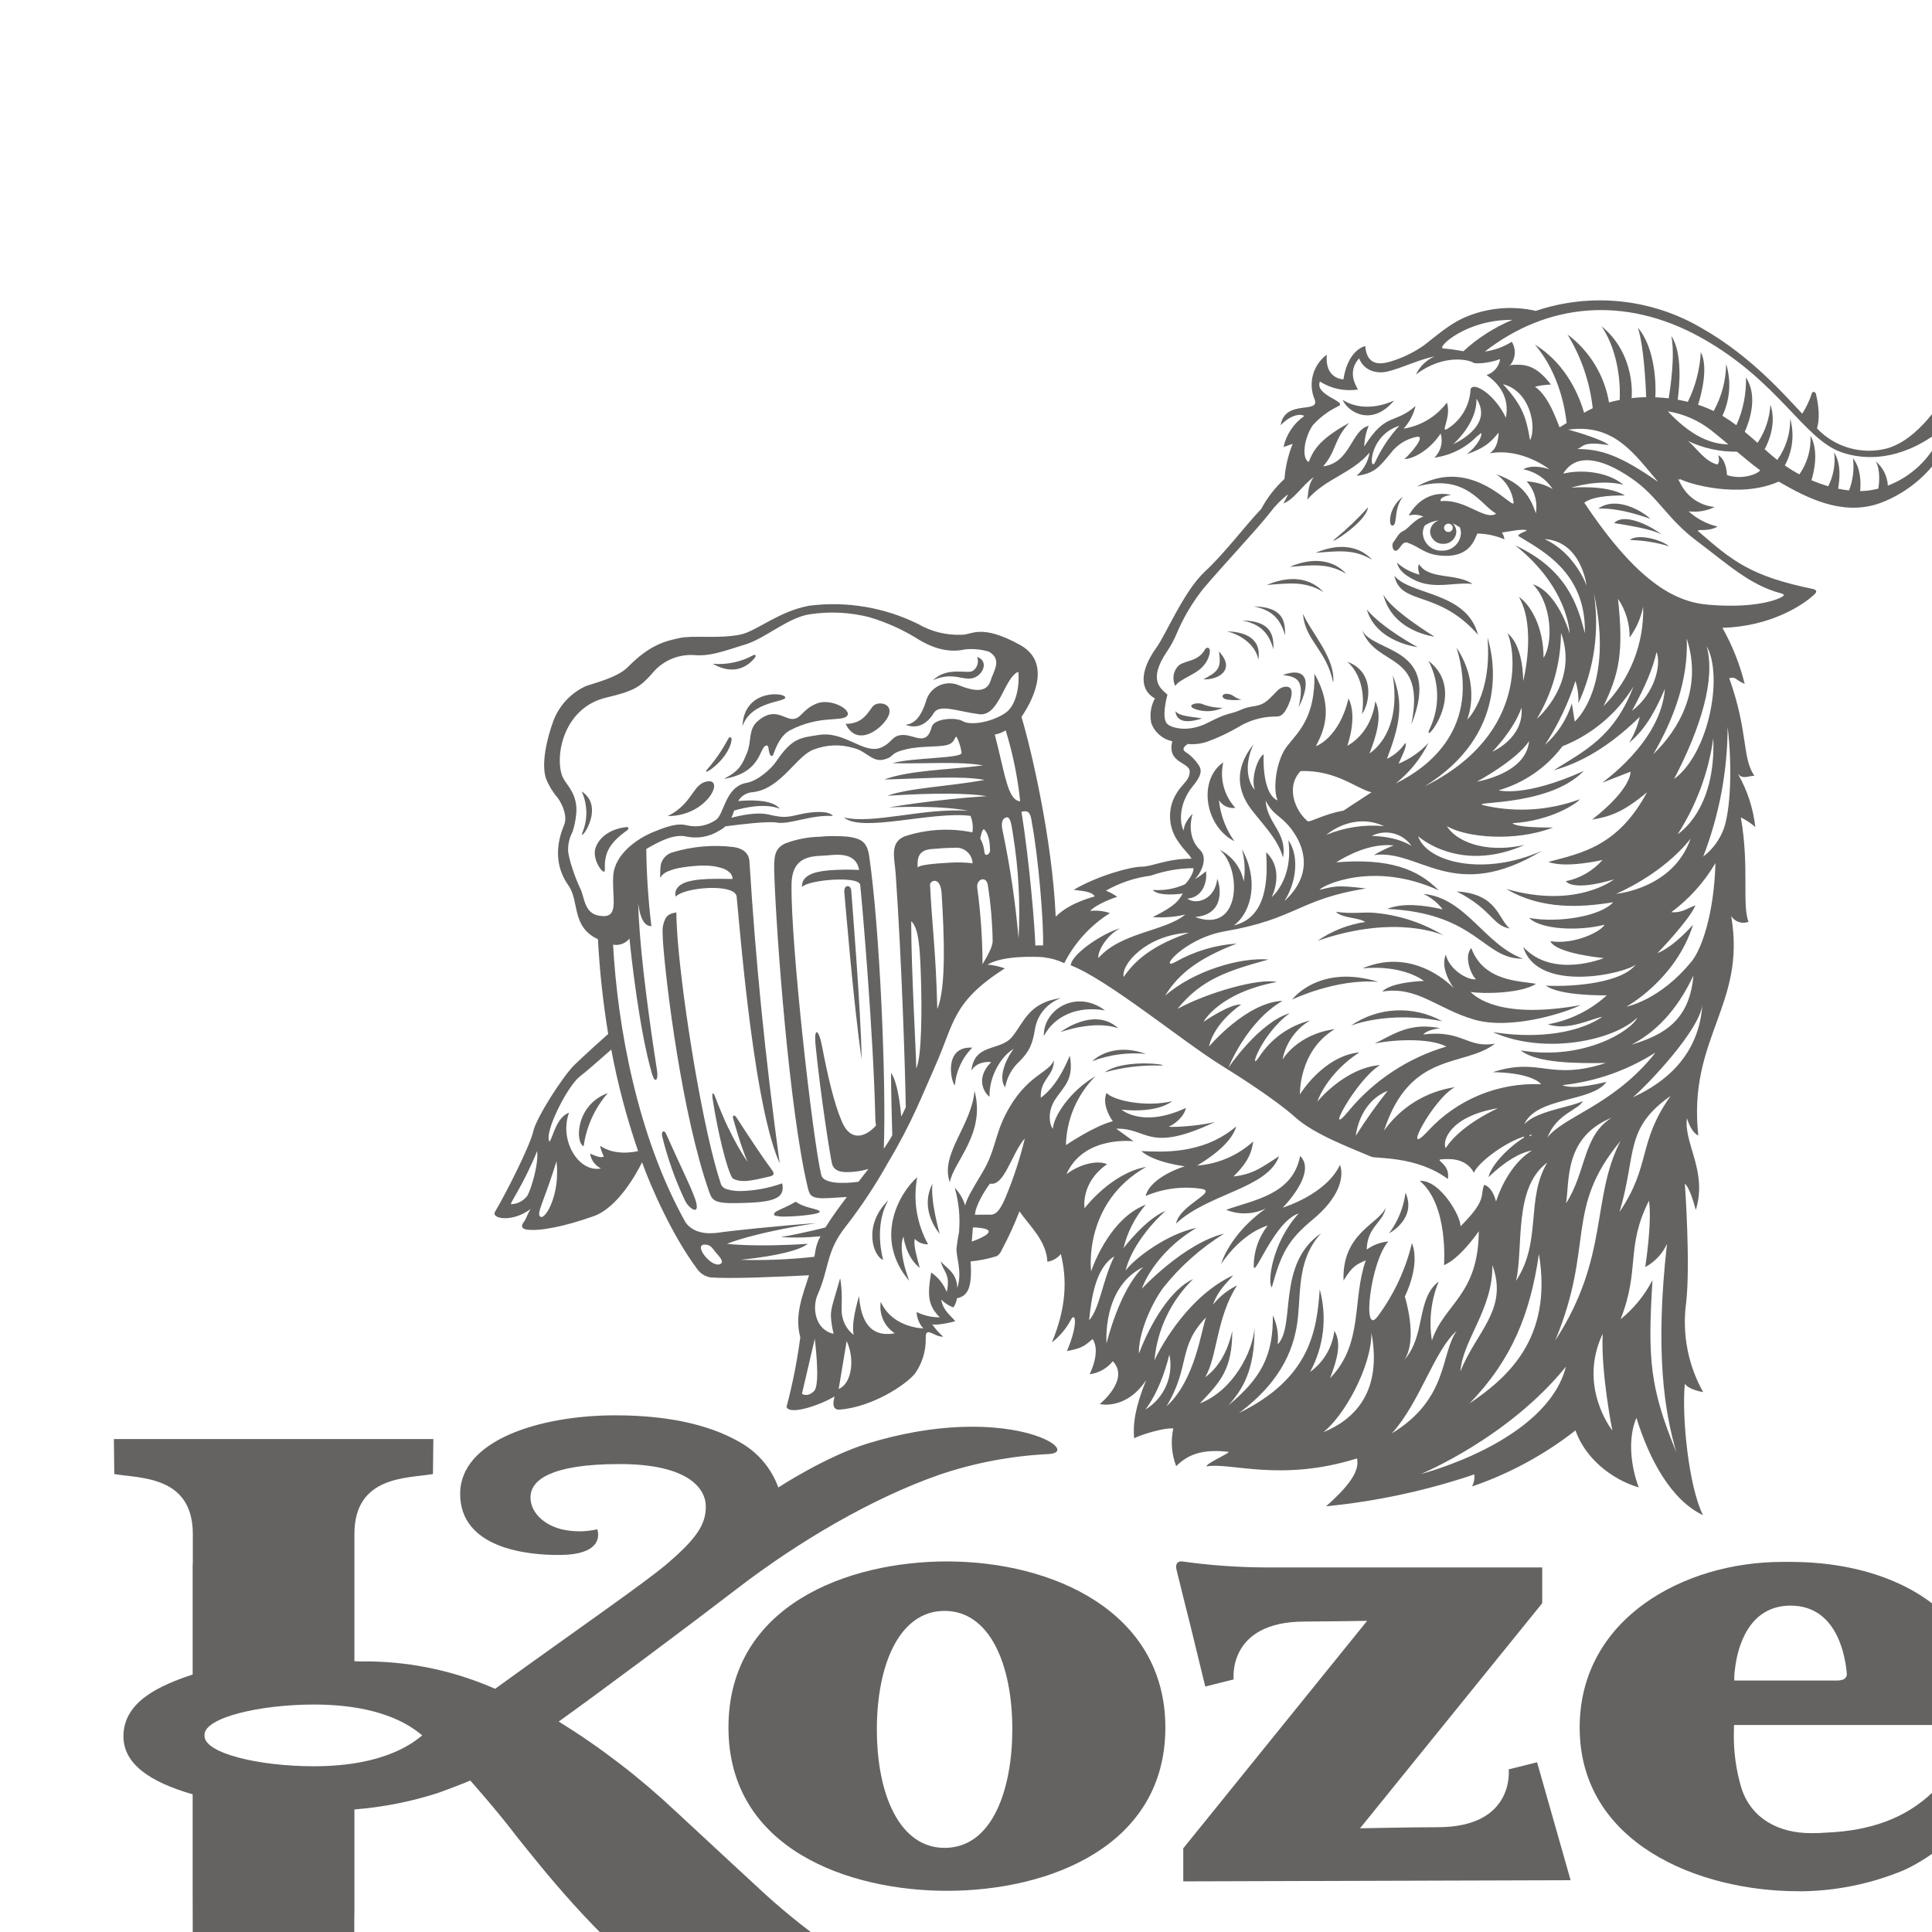 <?xml version="1.0" encoding="UTF-8" standalone="no"?> <svg xmlns="http://www.w3.org/2000/svg" xmlns:xlink="http://www.w3.org/1999/xlink" xmlns:serif="http://www.serif.com/" width="100%" height="100%" viewBox="0 0 360 360" version="1.1" xml:space="preserve" style="fill-rule:evenodd;clip-rule:evenodd;stroke-linejoin:round;stroke-miterlimit:2;"><g><g><path d="M323.298,310.916c0.456,-3.944 2.5,-11.733 10.351,-11.733c8.655,0 10.213,9.4 10.49,12.771c-0.066,0.725 -0.475,1.191 -1.921,1.191l-19.057,0c-0.031,-0.745 0.015,-1.492 0.137,-2.228m11.751,41.483l0.537,0.016c6.591,-0.065 13.107,-1.405 19.189,-3.946c2.092,-0.919 6.077,-3.29 7.724,-5.15c2.5,-2.827 5.489,-7.943 1.649,-12.828c-0.551,0.4 -2.862,2.339 -3.991,3.428c-5.19,5.017 -11.845,7.2 -19.655,7.55c-0.944,0.073 -1.941,0.113 -3.017,0.113c-6.021,-0 -11.065,-2.647 -12.959,-8.269c-1.031,-3.386 -1.519,-6.914 -1.447,-10.452c0,-0.82 0.028,-0.874 0.028,-1.437l46.056,-0c0.028,-0.65 0.082,-1.422 0.092,-2.621c0.128,-5.401 -1.443,-10.708 -4.49,-15.169c-4.284,-6.136 -14.716,-12.6 -31.266,-12.6l-1.442,0.005c-18.233,-0 -37.711,10.51 -37.711,30.862c0,21.548 22.107,30.5 40.7,30.5" style="fill:#24221f;fill-opacity:0.7;fill-rule:nonzero;"></path><path d="M176.011,344.324c-8.367,-0 -12.62,-9.886 -12.62,-22.079c0,-11.951 4.13,-22.079 12.62,-22.079c8.368,-0 12.62,9.885 12.62,22.079c0,10.666 -3.462,22.079 -12.62,22.079m0.428,-53.375c-18.183,-0 -40.7,7.993 -40.7,30.95c0,22.7 22.52,30.427 40.7,30.427c19.206,-0 40.71,-8.4 40.71,-30.427c0,-21.554 -20.92,-30.95 -40.71,-30.95" style="fill:#24221f;fill-opacity:0.7;fill-rule:nonzero;"></path><path d="M221.718,302.492c1.4,5.761 2.864,11.766 2.864,11.766l5.292,-1.323c-0,-0 -1.249,-10.78 13.229,-10.78c2.837,-0 11.64,-0.133 11.64,-0.133l-34.307,42.444l0.048,-0l-0,6.1c5.506,-0.015 72.177,-0.206 72.176,-0.219c-0.028,-0.073 -6.248,-21.975 -6.248,-21.975l-5.291,1.323c0,-0 1.25,10.779 -13.23,10.779c-4.641,-0 -14.468,0.2 -14.468,0.2l33.945,-41.939l-0,-6.669l-51.8,-0c-5.049,-0.03 -10.091,-0.394 -15.093,-1.089c-1.565,-0.25 -1.342,1.125 -1.252,1.5c0.586,2.463 2.044,8.245 2.492,10.017" style="fill:#24221f;fill-opacity:0.7;fill-rule:nonzero;"></path><path d="M78.677,323.373c-1.186,0.884 -6.367,5.745 -20.208,5.745c-10.139,0 -20.362,-2.386 -20.362,-5.669l-0,-0.19c-0,-3.236 10.395,-5.643 20.362,-5.643c13.945,-0 19.022,4.861 20.208,5.744l-0.011,0.007l0.011,0.007m64,29.67c-1.251,-1.128 -8.844,-8.184 -16.823,-15.576c-6.67,-6.274 -13.952,-11.864 -21.738,-16.684c8.048,-5.768 23.735,-17.467 33.148,-24.7c11.4,-8.77 25.225,-16.921 37.828,-21.306c6.535,-2.206 13.343,-3.495 20.232,-3.83c6.889,-0.335 -7.8,-9.856 -33.571,-2c-7.777,2.371 -16.726,8.22 -16.726,8.22c-1.207,-3.354 -3.518,-6.201 -6.552,-8.072c-5.1,-3.134 -12.733,-5.37 -23.832,-5.37c-14.177,-0 -28.9,4.7 -28.9,14.626c0,10.149 12.475,11.479 18.794,11.392c6.908,-0.093 7.273,-3.127 6.762,-4.786c-2.235,0.519 -4.561,0.509 -6.792,-0.028c-4.012,-1.083 -6.031,-3.955 -5.6,-6.578c0.371,-2.374 3.376,-5.545 16.524,-5.545c12.857,0 16.087,4.56 16.087,7.931c0,3.371 -1.778,5.975 -7.112,10.558c-4.249,3.639 -16.435,12.018 -32.147,23.387c-7.336,-3.231 -15.244,-4.965 -23.259,-5.1c-1.2,-0.008 -1.957,0.033 -2.961,-0.044l0,-23.689c0,-10.969 9.978,-10.351 14.634,-11.186l0.074,-6.513l-59.526,-0l0.075,6.513c4.655,0.835 14.634,0.217 14.634,11.186l-0,5.322l-0.029,0.425l-0,20.423c-6.023,2.008 -12.9,4.976 -12.9,11.522c-0,5.127 4.918,8.507 12.9,10.8l-0,19.142l0.011,4.192l-0,4.321c-0,10.968 -9.979,9.348 -14.635,10.187l-0.074,6.51l59.523,-0l-0.074,-6.51c-4.656,-0.835 -14.634,0.784 -14.634,-10.184l-0,-4.321l0.023,-1.756l-0,-18.758c5.248,-0.411 10.431,-1.428 15.445,-3.03c0.647,-0.206 4.55,-1.675 6.147,-2.356c5.524,6.243 8.582,10.349 8.582,10.349c10.166,12.668 36.873,47.21 75.77,47.21c40.977,0 32.629,-14.679 32.629,-14.679c-0,-0 -25.811,10.955 -61.94,-21.616" style="fill:#24221f;fill-opacity:0.7;fill-rule:nonzero;"></path><path d="M141.183,134.376c-1.83,1.589 -1.083,3.738 -1.985,5.9c-0.902,2.162 -1.352,3.332 -4.326,4.862c7.21,-1.184 6.535,-6 7.931,-6.228c0.566,-0.092 0.271,0.99 0.719,1.763c0.177,0.3 0.481,0.223 0.621,-0.19c0.66,-1.944 1.62,-3.671 3.164,-4.456c5.5,-2.792 9.415,-1.508 10.5,-2.589c1.085,-1.081 -2.927,-3.425 -5.63,-2.344c-2.703,1.081 -2.883,2.881 -4.506,2.88c-1.623,-0.001 -3.376,-2.3 -6.486,0.4" style="fill:#24221f;fill-opacity:0.7;fill-rule:nonzero;"></path><path d="M138.345,135.319c1.666,-4.789 8.245,-4.455 7.975,-5.4c-0.27,-0.945 -7.7,-1.49 -7.975,5.4" style="fill:#24221f;fill-opacity:0.7;fill-rule:nonzero;"></path><path d="M181.586,126.254c1.689,-0.676 2.635,-3.109 0.472,-3.851c0.385,0.921 0.074,1.995 -0.743,2.567c-0.893,0.731 -4.729,-0.878 -7.432,1.757c3.851,-1.689 5.7,0.329 7.7,-0.473" style="fill:#24221f;fill-opacity:0.7;fill-rule:nonzero;"></path><path d="M165.641,133.171c0.722,-2.162 -2.117,-2.613 -3.018,-1.533c-0.901,1.08 -1.8,3.241 -5.046,3.24c2.25,4.776 7.341,0.454 8.063,-1.708" style="fill:#24221f;fill-opacity:0.7;fill-rule:nonzero;"></path><path d="M140.572,122.666c0.409,-0.491 0.219,-0.849 -0.281,-0.54c-2.291,1.238 -4.894,1.779 -7.488,1.558c4.126,2.359 6.681,0.288 7.769,-1.018" style="fill:#24221f;fill-opacity:0.7;fill-rule:nonzero;"></path><path d="M136.3,138.016c0.122,-0.691 -0.336,-0.937 -0.665,-0.249c-1.056,1.993 -2.338,3.857 -3.822,5.556c-1.484,1.699 3.812,-1.486 4.487,-5.306" style="fill:#24221f;fill-opacity:0.7;fill-rule:nonzero;"></path><path d="M131.989,145.587c-2.973,0.269 -2.7,4.052 -7.57,6.483c7.162,0 10.543,-6.753 7.57,-6.483" style="fill:#24221f;fill-opacity:0.7;fill-rule:nonzero;"></path><path d="M274.15,176.655c-1.443,1.621 -0,5.068 0.879,5.811c-1.555,0.27 -5.068,-1.891 -5.609,-4.594c-1.216,2.7 1.487,6.283 1.487,6.283c-0,-0 -7.162,-7.9 -17.026,-3.716c7.725,-0.72 11.441,2.343 11.441,2.343c-0,-0 -6.125,0.18 -7.746,1.982c6.486,-1.082 10.269,3.242 17.115,5.224c6.846,1.982 16.937,-1.261 19.82,-2.7c-14.953,2.7 -19.548,-1.508 -20.494,-2.455c2.5,0.405 9.458,0.271 12.206,-1.508c-3.018,-0.586 -9.729,-0.36 -12.071,-6.667" style="fill:#24221f;fill-opacity:0.7;fill-rule:nonzero;"></path><path d="M251.72,191.114c0,-0 6.892,-2.838 17.026,-0.811c-5.357,-2.996 -11.978,-2.68 -17.026,0.811" style="fill:#24221f;fill-opacity:0.7;fill-rule:nonzero;"></path><path d="M259.765,74.632c-3.244,1.486 -6.892,1.621 -9.594,-0.135c1.081,2.432 5.54,5 9.594,0.135" style="fill:#24221f;fill-opacity:0.7;fill-rule:nonzero;"></path><path d="M271.447,166.115c6.622,3.378 6.622,6.352 9.865,6.892c-2.163,-1.758 -2.3,-6.487 -9.865,-6.892" style="fill:#24221f;fill-opacity:0.7;fill-rule:nonzero;"></path><path d="M268.818,169.448c-3.6,-0.811 -7.387,-1.261 -10.344,-0.09c16.83,0.811 17.867,9.414 25.3,9.279c-7.162,-2.613 -10.63,-11.351 -18.557,-12.072c1.419,0.651 2.655,1.641 3.6,2.883" style="fill:#24221f;fill-opacity:0.7;fill-rule:nonzero;"></path><path d="M108.387,147.467c1.093,2.39 1.158,5.128 0.179,7.567c-0.979,2.439 4.505,-4.5 -0.179,-7.567" style="fill:#24221f;fill-opacity:0.7;fill-rule:nonzero;"></path><path d="M256.841,182.961c-11.084,-3.423 -16.069,3.288 -16.069,3.288c-0,-0 8.232,-3.964 16.069,-3.288" style="fill:#24221f;fill-opacity:0.7;fill-rule:nonzero;"></path><path d="M116.911,154.676c0.29,-0.206 0.209,-0.608 -0.15,-0.57c-2.516,0.273 -4.927,1.509 -5.768,3.813c-0.841,2.304 1.754,5.586 1.711,4.145c-0.083,-2.759 0.455,-4.742 4.207,-7.388" style="fill:#24221f;fill-opacity:0.7;fill-rule:nonzero;"></path><path d="M108.751,213.59c0.511,-3.668 2.075,-7.11 4.5,-9.909c-5.955,2.163 -6.126,9.189 -4.5,9.909" style="fill:#24221f;fill-opacity:0.7;fill-rule:nonzero;"></path><path d="M124.514,162.334c0.025,-0.011 0.058,-0.018 0.083,-0.028c0.762,-0.305 1.557,-0.522 2.368,-0.647c0.109,-0.019 0.221,-0.035 0.333,-0.053c0.352,-0.054 0.711,-0.1 1.08,-0.142c0.124,-0.014 0.245,-0.029 0.37,-0.041c0.469,-0.046 0.943,-0.084 1.417,-0.113c0.4,-0.023 0.8,-0.032 1.19,-0.025c1.077,-0 2.148,0.162 3.176,0.481c0.529,0.161 1.017,0.436 1.429,0.805c0.342,0.31 0.538,0.75 0.541,1.211c-0.448,0 -0.934,-0.013 -1.437,-0.019c-0.443,-0.005 -0.9,-0.009 -1.368,-0.009l-0.235,-0c-0.959,-0 -1.936,0.033 -2.86,0.115l-0.2,0.018c-0.444,0.043 -0.872,0.1 -1.278,0.177c-0.063,0.012 -0.123,0.025 -0.185,0.038c-0.392,0.072 -0.779,0.173 -1.157,0.3l-0.014,0.006c-0.32,0.114 -0.625,0.264 -0.909,0.449c-0.034,0.023 -0.073,0.043 -0.106,0.066c-0.237,0.164 -0.441,0.371 -0.6,0.611c-0.053,0.078 -0.099,0.159 -0.139,0.244c-0.02,0.043 -0.044,0.085 -0.061,0.131c-0.062,0.167 -0.099,0.343 -0.111,0.521c-0.014,0.221 0.002,0.443 0.046,0.66c0.111,-0.123 0.239,-0.23 0.378,-0.32c0.049,-0.033 0.116,-0.062 0.17,-0.093c0.118,-0.073 0.24,-0.14 0.365,-0.2c0.078,-0.036 0.174,-0.068 0.259,-0.1c0.133,-0.053 0.262,-0.108 0.409,-0.159c0.1,-0.034 0.217,-0.064 0.325,-0.1c0.149,-0.044 0.294,-0.09 0.451,-0.13c0.121,-0.031 0.249,-0.057 0.375,-0.085c0.16,-0.037 0.318,-0.074 0.485,-0.106c0.133,-0.026 0.272,-0.047 0.409,-0.069c0.171,-0.028 0.339,-0.058 0.513,-0.083c0.14,-0.019 0.284,-0.034 0.425,-0.051c0.177,-0.021 0.352,-0.043 0.531,-0.058c0.145,-0.013 0.29,-0.022 0.437,-0.032c0.177,-0.012 0.353,-0.025 0.53,-0.032c0.148,-0.007 0.293,-0.008 0.44,-0.012c0.173,-0 0.345,-0.006 0.515,-0.005c0.147,-0 0.288,0.008 0.431,0.013c0.164,0.006 0.328,0.012 0.487,0.023c0.14,0.01 0.273,0.023 0.408,0.037c0.154,0.016 0.3,0.032 0.451,0.052c0.129,0.018 0.25,0.041 0.373,0.063c0.138,0.025 0.273,0.052 0.4,0.083c0.127,0.031 0.222,0.059 0.329,0.092c0.107,0.033 0.23,0.073 0.336,0.113c0.106,0.04 0.185,0.078 0.271,0.121c0.09,0.044 0.178,0.093 0.262,0.147c0.07,0.046 0.137,0.097 0.2,0.152c0.064,0.055 0.123,0.116 0.176,0.182c0.046,0.057 0.085,0.119 0.118,0.184c0.024,0.032 0.045,0.065 0.065,0.1c0.021,0.062 0.035,0.125 0.043,0.19c0.008,0.065 0,0.011 0,0.014c0,0.003 0.006,0.012 0.007,0.018c0.118,1.176 0.3,3.184 0.534,5.732c0.015,0.156 0.028,0.305 0.043,0.466c0.028,0.3 0.058,0.6 0.087,0.914c0.019,0.2 0.039,0.405 0.059,0.614c0.038,0.4 0.077,0.807 0.118,1.226c0.023,0.232 0.047,0.473 0.07,0.711c0.023,0.238 0.048,0.491 0.073,0.743c0.032,0.32 0.066,0.65 0.1,0.979c0.018,0.187 0.038,0.371 0.057,0.561l0.112,1.08c0.017,0.164 0.034,0.327 0.052,0.493c0.041,0.387 0.083,0.78 0.125,1.176c0.017,0.156 0.034,0.313 0.051,0.471c0.045,0.408 0.091,0.819 0.136,1.234c0.015,0.135 0.03,0.271 0.046,0.407c0.051,0.461 0.103,0.925 0.158,1.392l0.023,0.2c0.06,0.521 0.121,1.046 0.184,1.573c-0,0.007 -0,0.014 0,0.021c1.3,10.854 3.195,23.062 5.775,29.235c0.073,0.173 0.144,0.356 0.218,0.52c-2.774,-20.476 -4.464,-37.528 -5.636,-56.291c-0.1,-1.552 -1.251,-2.408 -2.928,-2.657c-3.796,-0.467 -7.648,-0.142 -11.312,0.956c-1.19,0.293 -2.097,1.271 -2.3,2.48c-0.088,0.766 -0.114,1.538 -0.076,2.308c0.323,-0.577 0.848,-1.014 1.473,-1.227l0.011,-0.018" style="fill:#24221f;fill-opacity:0.7;fill-rule:nonzero;"></path><path d="M246.583,110.307c-1.622,-1.8 -5,-3.648 -10.541,-1.306c4.19,-0.315 7.117,-0.766 10.541,1.306" style="fill:#24221f;fill-opacity:0.7;fill-rule:nonzero;"></path><path d="M275.41,118.28c-2.117,-8.063 -12.521,-7.3 -15.585,-10.991c1.216,5.653 8.085,2.477 15.585,10.991" style="fill:#24221f;fill-opacity:0.7;fill-rule:nonzero;"></path><path d="M268.999,174.312c-3.912,-2.368 -8.314,-3.81 -12.869,-4.214c-2.024,-0.2 -4.232,0.25 -7.206,-0.2c1.261,1.261 4.039,0.991 5.48,1.892c-3.196,0.477 -6.24,1.678 -8.9,3.512c14.849,-5.134 23.5,-0.99 23.5,-0.99" style="fill:#24221f;fill-opacity:0.7;fill-rule:nonzero;"></path><path d="M259.556,97.919c0.9,-0.36 0.089,-3.175 1.892,-5.382c-2.816,2 -2.793,5.743 -1.892,5.382" style="fill:#24221f;fill-opacity:0.7;fill-rule:nonzero;"></path><path d="M254.685,113.586c1.8,6.126 9.465,6.991 9.465,6.991c0,-0 -6.4,-3.387 -9.465,-6.991" style="fill:#24221f;fill-opacity:0.7;fill-rule:nonzero;"></path><path d="M255.682,104.316c-1.622,-1.8 -5,-3.648 -10.541,-1.306c4.189,-0.315 7.117,-0.766 10.541,1.306" style="fill:#24221f;fill-opacity:0.7;fill-rule:nonzero;"></path><path d="M254.916,94.541c-1.884,2.081 -3.916,4.024 -6.081,5.811c-2.165,1.787 5.676,-2.838 6.081,-5.811" style="fill:#24221f;fill-opacity:0.7;fill-rule:nonzero;"></path><path d="M267.297,118.631c-0,-0 -8.289,-5.045 -9.549,-7.928c1.621,7.026 9.549,7.928 9.549,7.928" style="fill:#24221f;fill-opacity:0.7;fill-rule:nonzero;"></path><path d="M145.13,222.931c0.09,-0.079 0.174,-0.166 0.249,-0.259c0.083,-0.092 0.157,-0.193 0.22,-0.3c0.047,-0.083 0.087,-0.17 0.12,-0.259c0.171,-0.522 0.176,-1.085 0.014,-1.61c-2.49,0.892 -5.108,1.376 -7.753,1.434c-0.835,0.016 -1.668,-0.094 -2.47,-0.326c-0.49,-0.098 -0.909,-0.415 -1.137,-0.859c-0.189,-0.553 -0.38,-1.166 -0.571,-1.808c-0.028,-0.1 -0.057,-0.188 -0.086,-0.286c-0.183,-0.622 -0.367,-1.286 -0.551,-1.98c-0.036,-0.133 -0.071,-0.266 -0.106,-0.4c-0.185,-0.707 -0.371,-1.445 -0.556,-2.212c-0.028,-0.114 -0.055,-0.233 -0.083,-0.348c-0.193,-0.81 -0.385,-1.642 -0.577,-2.506c-0,-0.013 -0,-0.023 -0.008,-0.034c-0.193,-0.87 -0.385,-1.772 -0.574,-2.688c-0.029,-0.141 -0.058,-0.279 -0.088,-0.42c-0.181,-0.883 -0.361,-1.783 -0.538,-2.7l-0.1,-0.5c-0.178,-0.923 -0.353,-1.857 -0.526,-2.8c-0.024,-0.137 -0.049,-0.274 -0.073,-0.41c-0.178,-0.979 -0.352,-1.965 -0.522,-2.958c-0,-0.021 -0.008,-0.041 -0.011,-0.061c-0.173,-1.007 -0.339,-2.017 -0.5,-3.029c-0.023,-0.142 -0.047,-0.283 -0.069,-0.425c-0.156,-0.969 -0.308,-1.936 -0.455,-2.9c-0.025,-0.166 -0.051,-0.331 -0.075,-0.5c-0.147,-0.97 -0.289,-1.935 -0.425,-2.888c-0.016,-0.11 -0.03,-0.217 -0.045,-0.326c-0.142,-1 -0.278,-1.983 -0.405,-2.949l-0,-0.011c-0.128,-0.962 -0.245,-1.9 -0.357,-2.821c-0.015,-0.118 -0.029,-0.237 -0.043,-0.354c-0.106,-0.879 -0.204,-1.734 -0.295,-2.565c-0.014,-0.128 -0.028,-0.257 -0.042,-0.385c-0.089,-0.832 -0.171,-1.639 -0.244,-2.412c-0.007,-0.077 -0.013,-0.15 -0.02,-0.226c-0.074,-0.8 -0.14,-1.574 -0.194,-2.3c-0.133,-1.788 -0.2,-3.33 -0.2,-4.54c-0.133,0.023 -0.255,0.052 -0.38,0.078c-0.125,0.026 -0.254,0.056 -0.371,0.094c-0.079,0.023 -0.154,0.052 -0.229,0.079c-0.14,0.053 -0.274,0.12 -0.4,0.2c-0.057,0.033 -0.113,0.069 -0.166,0.107c-0.148,0.116 -0.278,0.254 -0.385,0.409c-0.495,0.89 -0.712,1.908 -0.623,2.923l-0,0.2c-0,0.339 0.019,0.721 0.043,1.122c0.005,0.078 0.007,0.148 0.013,0.23c0.545,7.83 3.553,32.3 8.617,46.645c0.659,1.869 1.161,2.271 7.141,2.03c2.633,-0.107 4.579,-0.353 5.647,-1.065c0.063,-0.042 0.138,-0.078 0.194,-0.124" style="fill:#24221f;fill-opacity:0.7;fill-rule:nonzero;"></path><path d="M251.086,123.324c3.063,2.793 3.109,7.162 2.7,9.73c1.622,-2.3 2.252,-7.928 -2.7,-9.73" style="fill:#24221f;fill-opacity:0.7;fill-rule:nonzero;"></path><path d="M266.176,123.144c2.058,3.909 2.159,8.568 0.272,12.563c-1.887,3.995 7.432,-6.622 -0.269,-12.567" style="fill:#24221f;fill-opacity:0.7;fill-rule:nonzero;"></path><path d="M263.338,107.964c3.747,2.017 7.869,0.41 11.079,0.856c-3.152,-2.117 -8.107,-0.721 -10,-3.693c-0.361,0.541 -0,1.711 0.1,1.949c-1.559,-0.393 -3,-1.157 -4.2,-2.227c0.365,1.629 1.852,2.485 3.023,3.115" style="fill:#24221f;fill-opacity:0.7;fill-rule:nonzero;"></path><path d="M253.787,117.368c2.626,7.2 12,3.763 9.186,17.659c5.9,-14.737 -7.223,-13.294 -9.186,-17.659" style="fill:#24221f;fill-opacity:0.7;fill-rule:nonzero;"></path><path d="M250.863,106.929c-1.622,-1.8 -5,-3.648 -10.541,-1.306c4.19,-0.315 7.117,-0.766 10.541,1.306" style="fill:#24221f;fill-opacity:0.7;fill-rule:nonzero;"></path><path d="M231.471,115.605c3.919,0.811 5.022,2.815 5.833,5.382c0,-2.567 -0.292,-5.248 -5.833,-5.382" style="fill:#24221f;fill-opacity:0.7;fill-rule:nonzero;"></path><path d="M233.633,112.987c3.918,0.811 5.022,2.815 5.833,5.383c0,-2.568 -0.293,-5.248 -5.833,-5.383" style="fill:#24221f;fill-opacity:0.7;fill-rule:nonzero;"></path><path d="M228.656,117.649c2.973,0.743 5.405,2.837 5.812,5.269c0.674,-4.189 -2.839,-5.2 -5.812,-5.269" style="fill:#24221f;fill-opacity:0.7;fill-rule:nonzero;"></path><path d="M230.007,156.749c-1.605,-2.258 -2.596,-4.895 -2.877,-7.651c0.646,1.037 1.847,1.6 3.057,1.435c-2.096,-2.279 -2.939,-5.449 -2.252,-8.468c-4.73,3.243 -3.469,11.846 2.072,14.685" style="fill:#24221f;fill-opacity:0.7;fill-rule:nonzero;"></path><path d="M241.989,131.792c2.365,-4.729 1.621,-7.657 -2.973,-6.013c3.174,0.338 3.986,1.352 2.973,6.013" style="fill:#24221f;fill-opacity:0.7;fill-rule:nonzero;"></path><path d="M224.219,126.589c2.77,0.135 6.148,-1.779 2.905,-5.2c0.541,3.243 -0.27,3.784 -2.905,5.2" style="fill:#24221f;fill-opacity:0.7;fill-rule:nonzero;"></path><path d="M248.421,127.208c0.458,-4.6 -4.136,-9.334 -5.622,-12.847c0.333,4.993 4.4,6.707 5.622,12.847" style="fill:#24221f;fill-opacity:0.7;fill-rule:nonzero;"></path><path d="M224.016,124.292c0.764,-0.742 1.263,-1.716 1.419,-2.77c0.116,-0.976 -0.622,-0.99 -0.879,-0.541c-1.306,2.3 -3.423,1.977 -4.865,2.973c-1.072,0.987 -1.35,2.582 -0.676,3.874c0.523,-1.151 3.851,-2.184 5,-3.536" style="fill:#24221f;fill-opacity:0.7;fill-rule:nonzero;"></path><path d="M223.971,133.865c-2.093,-0.374 -4.144,-0.36 -4.955,-1.352c0.27,2.612 3.333,1.892 4.955,1.352" style="fill:#24221f;fill-opacity:0.7;fill-rule:nonzero;"></path><path d="M228.881,130.374c0.816,0.124 1.646,0.113 2.458,-0.031c-1.468,-0.284 -1.377,-0.914 -2.593,-1.05c-1.216,-0.136 -1.352,0.946 0.135,1.081" style="fill:#24221f;fill-opacity:0.7;fill-rule:nonzero;"></path><path d="M222.528,132.063c1.721,0.672 3.644,0.606 5.315,-0.181c-1.327,0.027 -2.645,-0.218 -3.874,-0.72c-1.081,-0.36 -2.928,0.24 -1.442,0.9" style="fill:#24221f;fill-opacity:0.7;fill-rule:nonzero;"></path><path d="M129.791,224.366c-0.35,-1.87 -2.572,-6.091 -5.636,-13.028c-0.418,-0.948 -0.991,-0.492 -0.758,0.438c1.017,4.131 2.448,8.15 4.272,11.994c0.302,0.608 0.76,1.125 1.326,1.5c-0.004,-0.006 -0.008,-0.012 -0.012,-0.018c0.281,0.174 0.538,0.239 0.7,0.115c0.067,-0.074 0.11,-0.167 0.124,-0.266c0.008,-0.034 0.028,-0.045 0.032,-0.085c0.004,-0.04 -0.011,-0.1 -0.009,-0.142c0.006,-0.17 -0.007,-0.339 -0.038,-0.506" style="fill:#24221f;fill-opacity:0.7;fill-rule:nonzero;"></path><path d="M176.99,220.301c0.631,-3.784 6.756,-9.054 4.594,-17.026c-0.541,6.486 -6.486,11.8 -4.594,17.026" style="fill:#24221f;fill-opacity:0.7;fill-rule:nonzero;"></path><path d="M197.74,185.979c-6.126,0.811 -6.921,4.549 -9.173,7.252c-2.252,2.703 -7.026,1.08 -7.567,6.306c0.9,-1.712 3.112,-1.734 3.693,-1.621c-2.973,2.973 -1.352,5.676 -0.3,6.452c-0.155,-3.26 1.785,-7.309 4.487,-8.93c-1.892,2.568 -2.748,5.631 -1.577,7.162c0.322,-1.835 1.241,-3.514 2.613,-4.775c1.981,-1.981 2.506,-3.378 2.957,-6.17c0.464,-2.634 2.333,-4.814 4.865,-5.675" style="fill:#24221f;fill-opacity:0.7;fill-rule:nonzero;"></path><path d="M205.908,188.276c-5.405,-4.053 -11.576,-0.089 -11.4,4.775c1.981,-3.784 6.352,-5.676 11.4,-4.775" style="fill:#24221f;fill-opacity:0.7;fill-rule:nonzero;"></path><path d="M208.386,191.609c-4.5,-4.144 -10.811,0.72 -10.811,0.72c0,0 6.306,-2.342 10.811,-0.72" style="fill:#24221f;fill-opacity:0.7;fill-rule:nonzero;"></path><path d="M173.749,220.572c-2.568,5 1.352,9.324 1.352,9.324c0,0 -1.758,-6.082 -1.352,-9.324" style="fill:#24221f;fill-opacity:0.7;fill-rule:nonzero;"></path><path d="M172.937,231.855c-2.115,-3.801 -2.832,-8.225 -2.027,-12.5c-3.242,2.837 -8.244,11.351 -1.486,19.323c-2.3,-6.216 -1.081,-8.242 -1.081,-8.242c0,-0 0.473,3.851 3.039,5.81c-0.675,-2.568 -1.148,-4.054 -0.944,-5.405c0.65,0.68 1.561,1.049 2.5,1.013" style="fill:#24221f;fill-opacity:0.7;fill-rule:nonzero;"></path><path d="M181.179,195.213c-5.465,-0.315 -3.964,6.486 -3.243,7.026c0.21,-2.653 1.361,-5.145 3.243,-7.026" style="fill:#24221f;fill-opacity:0.7;fill-rule:nonzero;"></path><path d="M164.559,234.76c-0.676,-2.566 -1.216,-7.3 0.945,-11.08c-4.729,4.594 -2.837,10.405 -0.945,11.08" style="fill:#24221f;fill-opacity:0.7;fill-rule:nonzero;"></path><path d="M158.614,165.912c-0.068,-1.081 -1.419,-1.148 -1.285,0.338c0.134,1.486 1.689,20.585 3.221,31.124c-0.09,-8.647 -1.869,-30.382 -1.936,-31.462" style="fill:#24221f;fill-opacity:0.7;fill-rule:nonzero;"></path><path d="M213.521,196.384c-6.486,-2.343 -10,1.352 -10,1.352c3.184,-1.216 6.607,-1.679 10,-1.352" style="fill:#24221f;fill-opacity:0.7;fill-rule:nonzero;"></path><path d="M303.696,100.622c2.476,0.05 4.933,0.445 7.3,1.171c-1.352,-1.216 -5.855,-2.432 -7.3,-1.171" style="fill:#24221f;fill-opacity:0.7;fill-rule:nonzero;"></path><path d="M300.77,97.47c2.432,0.405 7.026,1.08 8.918,2.163c-1.487,-1.217 -6.891,-4.324 -8.918,-2.163" style="fill:#24221f;fill-opacity:0.7;fill-rule:nonzero;"></path><path d="M361.532,81.269c-1.906,4.24 -5.416,7.557 -9.757,9.221c-0.094,-1.753 -0.911,-3.391 -2.255,-4.52c0.894,1.61 0.641,4.067 0.486,5.078c-1.108,0.287 -2.246,0.444 -3.391,0.467c0.118,-1.355 0.207,-4.166 -1.335,-6.129c0.25,2.03 -0.003,4.091 -0.736,6c-0.661,-0.074 -1.341,-0.181 -2.035,-0.325c0.286,-1.829 0.6,-4.563 -0.743,-6.76c0.265,2.162 -0.118,4.356 -1.1,6.3c-1.064,-0.309 -2.108,-0.683 -3.126,-1.121c0.44,-1.422 1.421,-5.382 -0.179,-8.29c0.132,2.564 -0.599,5.099 -2.075,7.2c-0.934,-0.503 -1.84,-1.057 -2.714,-1.658c1.46,-2.669 1.821,-5.806 1.005,-8.737c0.047,2.759 -0.794,5.462 -2.4,7.706c-0.6,-0.467 -1.2,-0.958 -1.785,-1.49l-0.57,-0.512c0.746,-1.39 2.248,-4.835 1.065,-8.315c-0.135,2.549 -0.962,5.014 -2.391,7.129c-0.833,-0.738 -1.622,-1.418 -2.389,-2.048c0.873,-1.943 2.526,-6.611 0.23,-10.126c0.072,3.062 -0.538,6.103 -1.786,8.9c-0.837,-0.633 -1.707,-1.221 -2.607,-1.761c1.423,-3.02 1.673,-6.464 0.7,-9.658c-0.042,3.072 -0.841,6.087 -2.327,8.776c-0.938,-0.458 -1.907,-0.85 -2.9,-1.172c0.614,-1.976 1.955,-7.057 0.5,-9.811c-0.166,3.221 -0.987,6.374 -2.415,9.266l-0.123,-0.032c-0.6,-0.144 -1.186,-0.264 -1.766,-0.369c0.345,-2.5 0.926,-8.7 -1.191,-11.883c0.736,3.5 -0.157,9.619 -0.488,11.63c-0.858,-0.106 -1.688,-0.168 -2.495,-0.2c0.164,-2.016 0.066,-9.112 -3.244,-12.962c1.106,3.361 1.459,10.534 1.548,12.94c-0.964,0.016 -1.927,0.08 -2.884,0.193l0.174,-0.07c0,-0 0.879,-8.018 -5.6,-13.333c3.516,5.287 3.47,11.873 3.378,13.726c-0.713,0.138 -1.377,0.3 -1.993,0.468c-0.854,-5.057 -3.626,-9.595 -7.736,-12.662c2.558,4.18 4.163,8.872 4.7,13.743c-0.343,0.156 -0.652,0.307 -0.9,0.446c-0.233,0.129 -0.47,0.263 -0.707,0.4c-0.755,-2.657 -3.119,-9.02 -9.169,-12.694c4.693,5.429 5.715,12.629 5.913,14.608c-0.785,0.475 -1.308,0.8 -1.308,0.8c-0.3,-0.56 -1.891,-5.766 -4.593,-7.568c0.974,-0.239 1.971,-0.373 2.973,-0.4c-2.973,-3.919 -5.135,-3.784 -7.477,-3.649c-0.117,0.09 -0.227,0.169 -0.333,0.244c1.215,-1.211 1.428,-3.118 0.512,-4.568c-1.518,0.956 -3.223,1.576 -5,1.818c11.414,-8.891 25.932,-10.606 40.363,-2.543c14.362,8.023 19.024,18.833 26.05,21.3c4.359,1.53 10.811,1.608 17.9,-3.616c0.518,-0.383 0.806,0.083 0.541,0.637m-39.733,7.254c-0.09,-0.811 -0.208,-2.836 -1.649,-3.73c0.3,1.09 0.05,1.546 -0.152,1.749c-2.342,-0.541 -4.059,-3.287 -5.478,-4.391c2.842,1.363 5.964,2.046 9.116,1.994c1.535,1.286 3.088,2.565 4.334,3.477c-0.433,0.632 -3.2,1.847 -6.171,0.9m-11.047,-11.894c2.953,0.477 5.736,1.695 8.091,3.539c0.865,0.672 2,1.619 3.213,2.644c-2.083,-0.1 -6,-0.506 -11.3,-6.183m-18.558,3.424c8.648,-1.216 12.433,4.684 16.756,9.73c-7.162,-5 -10.7,-6.127 -15.119,-6.127c1.216,-0.269 0.751,-1.576 5.931,-0.721c-0.894,-0.915 -5.854,-2.462 -7.568,-2.882m24,20.766c5.6,4.191 9.831,8.2 15.608,9.712c0.248,0.071 0.531,0.141 0.557,0.338c0.016,0.128 -0.258,0.3 -0.422,0.389c-1.763,0.927 -6.245,2.044 -13.687,1.407c-6.306,-0.541 -13.279,-4.358 -23.063,-19.009c1.486,-1.081 4.19,-1.351 7.567,-1.351c-3.423,-2.072 -10,-1.442 -10,-1.442c0,-0 5.224,-1.712 9.729,-0.541c-3.243,-2.7 -8.468,-2.792 -11.215,-2.072c2.162,-3.648 6.724,-3.3 12.837,0.946c4.9,3.4 6.486,7.433 12.088,11.623m5.707,34.558c0.947,8.2 0.446,15.657 -0.7,18.994c-0.759,2.073 -2.093,3.887 -3.847,5.228c2.985,-7.727 4.528,-15.937 4.552,-24.221m-6.683,43.706c-5.921,7.326 -12.192,8.487 -12.192,8.487c0,-0 9.188,-5 12.431,-15.268c-4.189,4.594 -6.621,5.269 -6.621,5.269c0,-0 5.809,-5.99 7.072,-8.874c-1.621,0.54 -2.522,1.442 -4.5,1.261c3.323,-2.465 6.117,-5.573 8.216,-9.139c-0.262,9.57 -2.61,16.046 -4.4,18.263m-10.977,25.379c3,-2.613 12.323,-12.424 12.939,-17.224c-0.764,11.262 -9.608,15.626 -12.939,17.224m3.649,34.053c-1.459,2.817 -3.483,5.302 -5.947,7.3c3.678,-9.322 0.9,-13.406 5.294,-22.094c0.6,4.1 -0.7,12.365 -0.7,12.365c1.788,-0.958 3.213,-2.478 4.053,-4.324c-2.273,20.253 -0.448,31.325 1.75,38.867c-4.955,-12.15 -5.362,-17.3 -4.452,-32.11m3.377,-34.323c-6.216,8.784 -3.574,12.838 -9.519,21.622c3.243,-10.811 0.821,-15.495 9.519,-21.622m-12.656,44.322c-0.361,7.208 1.8,18.018 1.8,18.018c0,-0 -6.492,-8.107 -1.8,-18.018m-8.829,1.216c7.388,-17.791 1.616,-24.455 12.162,-37.16c-5.54,10.676 -2.026,21.621 -12.162,37.16m-25.044,24.91c0,-0 16.215,-6.667 27.027,-20c-3.605,14.054 -27.027,20 -27.027,20m-5.41,-7.566c5.225,-5.767 7.934,-15.5 12.077,-19.1c-3.064,4.324 -1.447,12.613 -12.077,19.1m-0.625,-35.766c-1.468,0.123 -2.873,0.65 -4.06,1.523c0.073,-4.316 3.181,-5.127 3.519,-7.829c-1.082,2.973 -8.174,4.661 -7.837,13.6c1.712,-2.883 2.612,-3.063 4.144,-3.784c-2.612,7.477 -0.36,15.5 -6.667,21.98c1.261,-3.243 2.253,-6.576 0.811,-8.828c-0.372,3.071 -2.015,5.849 -4.526,7.655c2.565,-4.707 3.21,-10.229 1.8,-15.4c-0.541,7.747 -1.8,16.575 -15.05,23.053c8.353,-6.2 10.483,-12.709 11,-17.919c0.516,-5.239 0.032,-10.976 4.324,-15.585c-8.378,5.676 -4.69,17.288 -8.114,20.712c0.209,-1.85 -0.103,-3.722 -0.9,-5.405c0.1,7.4 -2.157,11.719 -8.281,16.764c2.611,-2.882 4.954,-6.577 4.864,-14.413c-0.264,4.242 -3.874,11.62 -10.18,14.052c3.874,-4.053 6.041,-6.387 6.037,-13.512c-0.9,4.144 -2.793,7.026 -5.052,8.64c2.258,-3.685 2.086,-11.205 5.951,-17.108c-1.751,0.847 -3.289,2.078 -4.5,3.6c0.99,-2.792 2.612,-4.053 3.784,-5.5c-8.109,3.784 -13.153,12.612 -14.684,15.855c0.525,-5.74 3.082,-11.108 7.207,-15.134c-4.055,1.8 -7.928,8.108 -10.09,13.874c-0.174,-3.415 2.157,-9.108 4.589,-12.351c3.157,-3.949 6.968,-7.328 11.266,-9.99c-7.477,1.8 -15.319,10.261 -15.319,10.261c-0,-0 2.077,-6.478 10.185,-11.343c-5.384,1.082 -11.509,5.631 -13.221,7.973c0.991,-4.054 4.4,-8.415 7.455,-11.125c-3.688,1.449 -7.837,6.936 -7.837,6.936c0.727,-2.99 2.147,-5.768 4.144,-8.109c-7.027,2.7 -10.18,12.433 -10.18,12.433c-0,-0 -1.627,-12.711 10.264,-19.468c-6.571,1.18 -11.48,7.711 -11.48,7.711c-0,-0 -0.811,-4.729 4.19,-8.21c-1.488,-0.707 -4.685,-0.3 -7.569,1.86c3.244,-7.3 12.517,-6.135 12.517,-6.135l-3.244,-2.342c5.946,-0.18 5.856,4.685 18.423,-1.261c-3.513,0.9 -9.323,1.081 -8.513,0.811c0.81,-0.27 2.8,-1.793 3.068,-3.415c-8.107,3.784 -11.986,0.307 -11.986,0.307c-0,-0 6.216,0.856 9.458,-1.577c-4.864,1.171 -10.888,-0.073 -12.246,-1.523c-0.805,1.81 0.355,4.18 1.166,5.261c-3.514,0.9 -8.738,4.459 -8.738,4.459c0.11,-4.822 2.079,-9.42 5.492,-12.828c-4.724,2.711 -7.832,7.531 -7.922,9.783c-0.541,-0.541 -1.171,-3.063 0.451,-5.5c1.622,-2.437 3.513,-3.693 2.7,-8.108c-0.985,2.261 -2.522,5.676 -5.405,7.837c-0.179,-3.513 2.523,-4.054 2.433,-7.026c-0.811,2.432 -5.225,2.7 -9.015,10.172c-2.025,3.991 -1.891,6.756 -4.324,10.81c-2.092,3.487 -2.846,4.78 -3.188,6.105c-0.375,-1.239 -1.041,-2.37 -1.941,-3.3c0.768,2.678 1.039,5.475 0.8,8.251c-0.179,0.9 -0.345,1.889 -0.456,2.942c-0.168,1.575 1.1,4.3 0.178,7.348l-0.048,0.078c-0.1,-2.977 -2.277,-3.764 -3.077,-4.946c0.431,2.017 1.866,2.318 1.123,5.763c-0.585,-1.477 -1.597,-2.747 -2.906,-3.648c-0.72,4.145 -0.653,6.1 1.6,8.355c-1.498,0.007 -2.978,-0.333 -4.324,-0.992c0.058,1.135 0.502,2.218 1.257,3.067c-2.117,-0.12 -6.194,-1.068 -7.928,-4.956c-0.361,2.293 0.665,4.594 2.613,5.856c-2.613,0.45 -6.126,0.089 -6.667,-6.936c-0.838,2.936 -1.372,5.6 -0.983,7.235c-1.089,-0.822 -1.84,-2.016 -2.107,-3.354c-0.409,-1.456 0.207,-3.522 -0.423,-7.215c-0.991,3.6 -1.735,5.46 -1.73,6.936c0.048,1.156 0.22,2.304 0.514,3.423c-3.378,-0.675 -4.093,-4.777 -2.973,-7.3c2.162,-4.864 1.528,-7.98 5.135,-12.567c2.961,-3.799 5.626,-7.819 7.972,-12.026c4.46,-7.431 6.486,-12.837 8.783,-17.972c3.553,-7.942 3.124,-11.863 12.742,-18.063c0.1,-0.053 0.184,-0.1 0.255,-0.143l-0.018,-0.012l0.038,-0.025l-0.056,0.013c-1.036,-0.365 -2.113,-0.6 -3.207,-0.7c2.967,-1.739 8.926,-1.478 10.518,-1.372l-0,0.029c1.313,0.144 2.593,0.51 3.784,1.082c1.939,-3.822 4.882,-7.046 8.512,-9.324c-1.169,-0.413 -2.417,-0.552 -3.648,-0.405c0.383,-0.653 2.837,-1.96 5,-2.635c-0.645,-0.477 -1.351,-0.863 -2.1,-1.149c2.574,-1.468 5.411,-2.416 8.35,-2.792c2.55,-0.896 5.23,-1.369 7.933,-1.4c0.175,0.28 -0.335,1.769 -1.543,3c-1.886,0.857 -3.959,1.22 -6.024,1.055c1.126,1.352 5.608,0.677 5.608,0.677c-0.743,1.216 -1.216,2.229 -5.608,4.392c2.04,0.139 4.088,-0.021 6.082,-0.473c-3.92,3.175 -11.892,3.242 -16.216,8.108c-0.135,-1.352 1.622,-4.325 4.054,-5.541c-2.988,0.765 -9.054,4.73 -9.189,6.891c6.757,2.568 20.766,14.1 27.926,18.558c3.187,1.984 10.208,6.43 13.874,9.729c3.6,3.243 10.45,5.767 14.233,7.388c0.853,0.365 8.469,-0.18 14.235,4.143c0.54,-2.882 -2.741,-3.6 -1.085,-3.678c0.966,-0.045 4.328,-0.465 5.949,2.508c0.632,-1.736 5.41,-5.469 9.251,-6.732c0.039,0.053 0.083,0.1 0.119,0.156c-2.7,1.621 -6.126,5.044 -6.667,7.387c3.244,-3.063 5.945,-4.594 8.109,-4.955c-3.467,2.125 -5.637,6.285 -6.7,9.488c-0.345,-1.258 -1.006,-2.763 -2.219,-3.092c-0.81,2.072 0.632,2.7 -4.413,7.747c0.179,-1.712 -3.784,-8.738 -7.573,-8.476c5.405,4.5 4.509,15.682 4.509,15.682c-0,0 2.522,-0.72 6.486,-6.306c-0.089,11.981 -6.486,13.513 -8.738,20.359c-0.596,-3.709 -0.159,-7.512 1.261,-10.99c-4.233,3.243 -2.341,10 -6.4,14.594c2.612,-3.874 0.09,-11.8 0.09,-11.8c-0,0 2.973,-5.765 1.328,-9.954c-1.185,4.931 -3.352,9.573 -6.372,13.648c-3.02,4.075 -1.352,-10.27 1.981,-13.964m-12.167,35.585c3.784,-2.882 9.014,-12.071 9.014,-18.558c1.982,10.81 -2.887,16.036 -9.014,18.558m-29.176,-4.862c4.5,-7.478 2.026,-11.082 7.386,-16.577c-0.9,2.162 -1.982,11.711 -7.386,16.577m-3.965,0.629c-0,0 2.7,-3.063 4.5,-10.27c0.84,4.023 -0.973,8.161 -4.5,10.27m-7.208,-12.341c-0,0 -0.9,-10.45 6.846,-14.234c-4.5,4.324 -6.846,14.234 -6.846,14.234m-3.243,-4.324c0.36,-3.6 1.081,-9.73 4.685,-11.892c-2.163,4.325 -2.7,9.73 -4.685,11.892m-15.634,-22.75c-1.259,3 -2.159,3.093 -2.817,3.085c-0.711,-0.008 -1.483,0.016 -2.823,0.008c0.093,-1.658 1.714,-4.365 2.792,-5.8c2.681,0.575 3.986,-5.526 6.5,-8.434c-0.91,3.809 -2.132,7.536 -3.654,11.144m-6.232,8.089l0.21,-2.636c-0,0 3.115,0.029 2.936,0.838c-0.179,0.809 -3.146,1.8 -3.146,1.8m-22.5,23.537c-0.405,3.378 -2.3,3.918 -2.3,3.918l1.488,-8.918c0.708,1.565 0.988,3.291 0.81,5m-6.891,4.323c-1.261,1.261 -2.253,0.5 -2.253,0.5l2.388,-10.226c-0.013,0.042 1.126,8.469 -0.135,9.73m0.3,-64.3c0.945,9.465 2.748,20.726 3.038,21.889c0.331,1.324 1.531,1.624 2.888,1.607c1.322,-0.014 2.636,-0.21 3.905,-0.582c-0.34,0.417 -1.223,1.571 -1.855,2.38c-3.091,0.428 -6.543,0.316 -6.926,-1.239c-1.575,-6.415 -5.752,-43.394 -5.54,-54.27c0.112,-5.7 4.522,-5.09 6.708,-5.31c2.186,-0.22 5.308,-0.449 5.89,2.716c-1.909,-0.1 -3.823,-0.073 -5.729,0.083c-2.883,0.251 -5.035,1.033 -4.93,3.121c0.989,-1.357 10.664,-2.176 10.853,-0.417c0.388,3.63 2.467,27.947 2.807,43.151c0.003,0.563 0.048,1.125 0.136,1.681c-1.826,2.059 -4.68,3.2 -6.345,-0.695c-1.484,-3.47 -2.626,-8.418 -3.749,-14.268c-0.567,-2.95 -1.526,-3.573 -1.152,0.153m18.749,4.166c-0.045,-3.243 -0.946,-18.648 -0.946,-27.431c1.347,1.223 1.611,4.512 1.8,9.953c0.232,6.576 0.155,15.505 -0.855,17.478m3.919,-11.08c-0.27,-10.946 -0.946,-15 -1.351,-23.108c-0.041,-0.809 1.956,-1.733 2.162,1.622c0.45,7.342 0.9,17.612 -0.811,21.486m-3.663,-26.335c-0.064,-1.576 -0.024,-3.272 2.672,-3.46c1.707,-0.119 2.424,-0.221 4.206,-0.225c0.117,-0.014 0.236,-0.021 0.354,-0.021c1.611,0 2.95,1.293 3.007,2.903c-1.456,-0.175 -2.925,-0.208 -4.387,-0.1c-2.515,0.135 -5.532,0.369 -5.853,0.9m-32.946,73.08c7.072,-0.717 11.19,-1.888 12.476,-2.973c-10.034,0.664 -15.044,0 -15.044,0c-0,0 4.471,-1.972 16.633,-3.859c-6.381,0.45 -15.7,1.393 -18.357,1.8c-0.088,0.013 -0.158,0.009 -0.244,0.021c-0.131,0.016 -0.265,0.034 -0.392,0.046l-0.037,-0.011c-3.688,0.319 -5.106,-1.579 -5.442,-2.183c-8.924,-16.079 -12.555,-36.338 -13.395,-51.555c1.149,0.215 2.327,-0.224 3.056,-1.138c0.3,3.144 1.882,17.391 4.2,25.2l0.078,0.228c0.478,1.569 1.15,1.016 0.839,-0.958c-0.743,-4.723 -1.425,-9.513 -2,-14.142c-0.139,-1.089 -0.27,-2.166 -0.395,-3.232c-0.032,-0.282 -0.063,-0.56 -0.094,-0.84c-0.525,-4.643 -0.9,-9.016 -1.005,-12.785c0.18,1.139 0.57,4.223 2.461,4.224c-0.578,-4.771 -0.896,-9.569 -0.954,-14.374c0.061,-0.038 0.115,-0.083 0.179,-0.119c2.232,-1.266 4.8,-2.656 7.095,-2.249c2.175,0.509 4.467,0.12 6.352,-1.078c0.404,-0.209 0.777,-0.471 1.11,-0.781c2.74,-0.367 7.966,-1 9.634,-0.7c2.3,0.407 6.359,-1.5 10.413,-1.233c-0.811,-1.08 -3.79,-0.79 -5.818,-0.385c-0.852,0.17 -1.493,0.358 -2.187,0.466l0.034,-0c-0.028,0.005 -0.061,0.005 -0.089,0.008c-0.212,0.032 -0.436,0.053 -0.667,0.064c-0.068,-0 -0.135,0.008 -0.205,0.009c-0.323,0.007 -0.647,-0.007 -0.968,-0.041c-0.673,-0.077 -1.34,-0.201 -1.995,-0.373c-2.122,-0.531 -5.168,0.093 -7.022,0.589c0.196,-0.441 0.368,-0.892 0.515,-1.352c1.838,-0.542 5.7,-1.431 8.5,-0.335c-1.409,-1.843 -6.007,-1.6 -7.769,-1.43c0.596,-0.991 1.654,-1.617 2.809,-1.662c5.271,-0.672 8.111,-6.889 11.355,-7.968c2.338,-0.888 4.904,-0.982 7.3,-0.267c2.433,0.541 3.512,2.7 5.675,2.164c2.163,-0.536 0.812,-1.081 4.055,-1.89c3.243,-0.809 7.026,-0.268 8.379,-1.078c0.791,-0.475 0.661,-1.04 1.119,-1.32c0.484,0.951 0.806,1.976 0.952,3.033c0.146,1.057 -9.1,0.852 -12.882,1.931c6.217,0.153 12.3,-0.4 16.89,0.413c-6.216,0.808 -13.687,0.872 -18.417,2.626c8.2,-0.209 14.228,-0.736 18.687,0.077c-6.487,1.212 -14.06,1.469 -18.115,2.953c9.1,-0.581 15.139,-0.476 18.517,0.066c-10.189,0.675 -18.241,2.107 -18.241,2.107c-0,0 9.375,-0.495 14.792,0.633c-8.22,-0.6 -17.767,2.55 -23.163,1.232c3.376,2.893 16.326,-1.2 23.588,-0.294c0.398,0.973 0.521,2.037 0.357,3.076c-4.198,-0.852 -8.546,-0.596 -12.614,0.743c-2.866,1.15 -1.883,4.081 -1.679,7.026c1.14,16.37 1.762,36.467 1.881,43.447c-0.241,0.552 -0.6,1.231 -0.829,1.743c-0.262,-2.43 -0.692,-6.331 -1.922,-8.175c-0,3.334 0.16,9.156 0.234,11.648c-0.08,0.146 -0.159,0.29 -0.234,0.423c-0.326,0.571 -0.848,1.387 -1.345,2.1c0.471,-12.32 -0.723,-40.871 -2.725,-54.531c-0.378,-2.576 -1.378,-3.255 -3.943,-3.619c-1.37,-0.115 -2.746,-0.143 -4.12,-0.082c-0.116,0.014 -0.44,0.043 -1.11,0.093c-2.195,0.045 -4.367,0.461 -6.424,1.229c-2.075,0.962 -2.19,2.408 -2.081,5.789c0.356,10.948 2.8,44.055 6.231,58.343c0.368,1.53 0.624,2.158 3.975,1.969c0.569,-0.032 1.932,-0.115 3.311,-0.206c-1.511,1.988 -2.928,3.945 -3.991,5.681c-0,0 -3.9,1.025 -8.318,1.794c2.464,0.153 4.937,0.101 7.393,-0.156c-0.432,0.78 -0.738,1.624 -0.906,2.5c-0.063,0.448 -0.146,0.889 -0.237,1.326c-4.542,0.507 -9.113,0.696 -13.681,0.566m-3.92,0.811c-1.622,0.676 -5.135,-3.784 -2.7,-3.648c1.079,0.06 1.353,0.788 1.961,1.487c0.761,0.877 1.645,1.785 0.743,2.162m-22.322,-22.075c0.14,0.698 0.376,1.374 0.7,2.008c-0.541,0.337 -1.486,-0.068 -2.567,-0.541c0.176,1.201 0.936,2.24 2.027,2.771c-4.189,0.811 -7.837,-5.27 -5.946,-10.4c-2.431,0.945 -2.972,4.594 -3.648,5.405c-1.081,-1.623 3.333,-10.359 5.676,-12.162c1.768,-1.359 4.639,-3.972 5.839,-5c1.2,6.421 2.871,12.744 5,18.919c-1.3,0.3 -4.561,0.763 -7.077,-1m-11.1,13.246c-0.9,-0.54 0.631,-2.7 2.973,-10.359c0.72,6.216 -2.073,10.9 -2.973,10.359m-2.432,-3.964c-0.716,0.983 -1.848,1.582 -3.064,1.621c-0.269,-0.179 2.253,-3.512 4.865,-9.909c0.27,2.7 -1.171,7.117 -1.8,8.288m84.365,-66.529c-0,0 0.372,-2.162 0.81,-1.621c1.049,1.289 0.947,3.107 1.015,3.784c0.068,0.677 -0.9,1.383 -1.048,0.439c-0.064,-0.913 -0.33,-1.801 -0.777,-2.6m1.41,8.693c0.538,3.45 0.839,6.933 0.9,10.425c-0,1.08 -1.016,2.837 -1.887,4.313c-0.018,-4.78 -0.349,-9.553 -0.989,-14.29c-0.181,-1.613 1.715,-2.26 1.976,-0.449m-71.692,5.769c-3.6,-0.075 -3.369,-3.38 -4.247,-5.137c-0.878,-1.757 -2.274,-5.744 -2.274,-7.207c-0.008,-1.171 0.277,-2.325 0.829,-3.358c0.371,-1.131 0.606,-2.303 0.7,-3.49c0.271,-3.513 -1.765,-5.193 -2.429,-6.488c-1.71,-3.334 -0.354,-13.063 8.024,-15.041c5.168,-1.22 6.306,-1.979 8.47,-4.41c1.883,-2.376 4.813,-3.688 7.84,-3.51c2.972,0.271 5.405,-0.673 9.73,-2.022c3.575,-1.116 7.852,-4.962 11.788,-5.565c3.78,-0.591 7.641,-0.397 11.342,0.57l-0.018,0.006c2.986,0.898 5.846,2.171 8.512,3.788c3.782,2.434 6.755,2.706 9.188,2.167c1.494,-0.156 3.004,-0.011 4.441,0.426c2.555,1.453 0.842,3.639 0.33,5.342c-0.541,1.8 -2.113,2.484 -5.946,0.9c-0.555,-0.234 -1.151,-0.355 -1.753,-0.355c-2.062,0 -3.874,1.415 -4.374,3.416c-1.068,3.247 -2.344,4.142 -3.785,4.322c2.341,0.9 4.143,-0.358 5.225,-2.159c1.082,-1.801 4.325,-0.359 8.468,0.184c3.8,0.5 4.69,-6.9 7.319,-7.9c0.228,2.222 -0.234,6.252 -2.5,7.725c-2.7,1.755 -6.487,2.293 -7.838,1.483c-1.351,-0.81 -5.4,-0.514 -5.811,1.078c-0.948,3.648 -3.109,1.484 -5.271,1.483c-2.162,-0.001 -1.961,1.351 -4.055,2.3c-3.288,1.485 -6.8,-3.111 -11.755,-2.3c-3.245,0.529 -4.865,0.448 -7.839,4.861c-1,1.481 -3.5,3.7 -5.542,4.051c-4.1,0.72 -4.154,5.948 -5.814,6.957c-1.545,1.043 -3.457,1.398 -5.274,0.979c-1.927,-0.515 -4.071,0.319 -6.347,1.245c-2.855,1.161 -7.164,4.051 -7.436,8.1c-0.272,4.049 1.09,7.628 -1.895,7.566m77.414,4.146c-0.574,-6.633 -1.544,-13.225 -2.906,-19.742c-0.479,-1.917 -0.06,-2.7 0.719,-2.816c0.779,-0.116 0.948,2.08 1.168,3.3c1.03,6.365 1.372,12.823 1.019,19.262m-4.433,-37.986c0.722,-0.128 1.414,-0.392 2.037,-0.779c1.327,4.306 2.232,8.731 2.7,13.212c-2.337,-0.18 -2.787,-4.944 -4.734,-12.433m6.89,16.3c1.237,6.446 2.277,19.113 2.1,23.007c-0.479,-0.034 -0.959,-0.034 -1.438,0c-0.059,-3.176 -1.079,-15.548 -2.576,-24.925c0.659,-0.06 1.619,-0.6 1.917,1.918m76.821,-54.823c0.012,-0.427 0.366,-0.772 0.794,-0.772c0.007,-0 0.015,-0 0.022,0c0.435,-0.01 0.802,0.337 0.817,0.772c-0.015,0.435 -0.382,0.782 -0.817,0.773c-0.007,0 -0.015,0 -0.022,0c-0.428,0 -0.783,-0.345 -0.794,-0.773m-0.152,2.979c1.285,0.052 2.386,-0.959 2.443,-2.244c-0.005,-0.604 -0.263,-1.178 -0.711,-1.583c0.475,0.216 0.932,0.469 1.367,0.756c0.133,0.346 0.201,0.714 0.2,1.085c-0.082,1.868 -1.684,3.339 -3.552,3.263c-1.868,0.076 -3.47,-1.395 -3.552,-3.263c0.002,-0.488 0.122,-0.968 0.348,-1.4c0.782,-0.545 1.691,-0.877 2.64,-0.964c-0.941,0.273 -1.603,1.128 -1.63,2.108c0.057,1.285 1.158,2.296 2.443,2.244m26.71,7.764c-0,-0 -2.162,-6.081 -7.837,-8.648c6.892,0.405 7.837,8.648 7.837,8.648m-9.266,24.842c2.912,-4.844 4.468,-10.383 4.505,-16.035c3.422,9.369 -4.505,16.035 -4.505,16.035m-8.288,6.127c0,-0 3.965,-3.965 5.435,-8.2c0.511,5.677 -5.435,8.2 -5.435,8.2m6.847,-1.982c-0.541,6.125 -9.729,7.567 -9.729,7.567c0,-0 7.386,-3.964 9.729,-7.567m-34.593,12.972c-3.513,0.585 -6.216,2.207 -6.672,1.973c-2.343,-1.981 -4.138,-6.387 -1.3,-9.36c6.711,-0.179 10.359,3.288 13.2,3.964c-2.3,1.486 -5.224,3.423 -5.224,3.423m12.7,6.6c0,-0 -2.3,-1.757 -7.433,-1.891c2.588,-1.329 5.795,-0.513 7.433,1.891m-15.878,-2.095c-0,-0 4.8,-4.324 10.742,-1.621c-3.659,-0.342 -7.347,0.215 -10.742,1.621m-37.771,26.478c-0.541,-2.3 4.189,-7.837 12.162,-8.242c-5.811,2.027 -9.594,4.459 -12.162,8.242m43.242,29.6c0,-0 0.54,-6.216 5.945,-8.378c-2.13,2.684 -4.115,5.481 -5.945,8.378m26.482,-5.137c-5.675,2.7 -8.513,5.541 -9.73,7.433c-0.676,-1.352 0.811,-5.947 9.73,-7.433m24.9,-11.845c5.767,-2.973 9.286,-8.109 11.538,-12.883c-0.726,8.2 -5.231,10.991 -11.538,12.883m-18.52,16.769c-0.394,0.394 -0.427,0.34 -0.511,0.091c0.173,-0.037 0.345,-0.068 0.511,-0.091m-3,27.237c1.441,-6.126 -0.556,-17.341 5.809,-22.026c-4.059,6.893 -0.944,14.639 -5.809,22.026m-10.36,16.891c0.36,-5.766 6.125,-11.711 5.945,-19.82c3.064,8.29 -3.063,12.432 -5.945,19.82m14.623,-21.891c2.668,15.946 -6.155,23.242 -12.912,27.836c7.837,-8.107 11.291,-16.621 12.912,-27.836m13.574,-25.4c-5.421,3.334 -4.73,10.136 -8.514,15.946c0.677,-4.189 -0.4,-12.3 8.514,-15.946m-11.981,3.694c1.711,-4.505 5.945,-5.18 6.576,-6.8c-1.981,1.126 -8.829,1.847 -10.9,4.37c2.162,-5.136 12.656,-4.145 15.314,-7.928c-5.3,1.261 -7.072,1 -8.21,0.632c0.051,-0.016 0.1,-0.032 0.148,-0.047c6.116,-0.671 11.996,-2.743 17.181,-6.055c-0.277,0.374 -0.553,0.729 -0.83,1.056c-7.567,8.919 -16.351,10.944 -19.278,14.774m19.729,-71.438c3.784,-6.487 6.575,-13.964 6.216,-21.531c3.063,9.369 -1.532,17.026 -6.216,21.531m6.934,15.758c-3.244,9.369 -13.873,10.27 -13.873,10.27c-0,-0 8.558,-3.514 13.873,-10.27m-2.387,-0.856c3.472,-5.396 5.731,-11.482 6.621,-17.836c0.541,13.513 -6.621,17.836 -6.621,17.836m5.4,-35c3.109,5.54 0.406,20 -6.08,24.729c5,-9.594 7.747,-18.6 6.08,-24.729m-9.345,1.076c0.923,2.347 -0.339,7.751 -4.573,10.95c2.52,-4.661 3.859,-7.815 4.573,-10.95m-4.3,6.431c-3.653,9.518 -9.231,12.015 -14.87,15.6c6.487,-1.757 11.891,-5.9 16.035,-9.955c-0.389,1.705 -1.059,3.334 -1.981,4.82c3.378,-2.7 5.315,-6.936 6.666,-10.044c-0.721,10.089 -12.028,17.64 -11.62,17.476c1.8,-0.72 5.224,-2.027 5.224,-2.027c-0,0 0.271,3.109 -7.162,8.919c3.244,-0.54 5.721,-1.306 10.225,-5.09c-5.4,10.089 -12.251,11.351 -18.377,12.972c3.244,1.261 10.09,-0.36 10.09,-0.36c-1.786,2.035 -4.192,3.429 -6.846,3.964c1.8,1.982 9.008,-0.36 9.008,-0.36c-0,0 -6.952,5.586 -20.1,1.8c6.666,3.964 14.115,3.423 19.925,2.478c-2.3,2.567 -10,3.918 -15.675,2.928c2.3,2.207 9.323,2.477 14.052,1.261c-0.54,1.216 -5.585,3.783 -10.088,3.063c1.081,2.342 9.954,3.153 9.954,3.153c-0,0 -9.459,3.919 -15,-2.072c2.7,8.829 19.352,4.865 20.974,3.243c-2.522,3.424 -11.485,4.234 -16.756,3.965c2.7,1.981 11.351,1.8 11.351,1.8c-3.078,2.805 -6.89,4.68 -10.991,5.405c3.784,1.261 7.988,-0.991 10.15,-1.4c-5.4,3.648 -13.934,3.919 -20.42,2.837c9.55,4.324 22.583,1.622 26.952,-2.7c-1.007,2.343 -9.836,8.108 -21.727,6.125c2.883,2.343 10.091,2.433 15.855,2.343c-10.54,3.423 -12.236,-1.171 -21.064,1.712c6.306,0.09 8.542,1.621 8.994,2.252c-7.934,-0.356 -15.633,2.812 -21.02,8.648c-5.387,5.836 1.081,-6.216 5,-8.107c-5.337,0.77 -10.129,3.704 -13.242,8.107c4.865,-15 15,-11.756 20.675,-16.215c-5.269,0.9 -5.991,-2.612 -13.378,-1.711c0.451,-0.451 1.171,-0.9 3.153,-1.171c-5.494,-1.081 -8.325,0.913 -12.206,2.883c2.837,-0.676 10,-1.216 13.377,0.541c-7.141,2.102 -13.493,6.291 -18.238,12.026c-4.745,5.735 1.284,-5.743 5.878,-8.581c-6.621,0.541 -11.688,6.824 -11.688,6.824c-0,-0 1.62,-5.135 7.837,-9.189c-6.756,0.676 -11.08,7.837 -11.08,7.837c-0,-0 -0.27,-8.107 6.486,-12.162c-7.026,0.946 -9.729,5.676 -9.729,5.676c0.588,-3.054 2.459,-5.714 5.135,-7.3c-3.885,0.99 -7.262,3.402 -9.459,6.756c-2.197,3.354 0.269,-4.189 5.675,-8.108c-5.81,1.757 -11.44,10.18 -11.44,10.18c-0,0 3.333,-8.559 10.089,-12.477c-6.756,0.27 -13.694,8.513 -13.694,8.513c-0,0 0.542,-3.964 5.991,-7.837c-2.162,-0.135 -7.026,3.242 -7.026,3.242c-0,0 2.837,-5.405 13.647,-7.431c-3.332,-0.766 -12.807,1.937 -18.482,5c4.5,-5.586 9.475,-7.117 16.951,-9.189c-5.134,-0.451 -13.873,2.026 -19.278,6.756c2.568,-4.189 6.351,-7.026 13.378,-9.729c-3.988,0.263 -7.868,1.418 -11.351,3.378c-3.483,1.96 1.351,-4.325 9.188,-5.676c13.239,-2.283 13.648,-5.946 26.215,-7.973c-5.45,-0.631 -5.676,-0.451 -8.648,0.269c0.676,-0.945 10.27,-5.4 22.206,0.09c-3.861,-3.965 -9.233,-6.035 -19.1,-5.224c2.083,-1.285 6.3,-3.6 10.719,-3.154c-1.277,0.5 -2.511,1.102 -3.692,1.8c8.557,-1.171 14.863,9.188 31.35,-0.811c-10.812,4.864 -21.487,2.162 -23.108,-2.7c1.892,1.621 9.19,6.35 19.859,1.612c-7.832,1.765 -13.057,-0.982 -14.5,-3.5c3.6,2.162 12.748,2.973 19.774,0.269c-1.756,0 -6.756,0 -7.566,-0.81c7.162,-0.405 12.089,-3.721 12.567,-4.459c-5.473,2.016 -11.401,2.468 -17.116,1.306c-5.715,-1.162 10.951,0.595 17.836,-6.576c-11.075,5.008 -15.855,3.6 -15.855,3.6c4.748,-1.37 8.923,-4.249 11.891,-8.2c5.506,-2.179 10.157,-6.09 13.248,-11.141m-2.888,-16.336c1.439,2.125 2.193,4.641 2.162,7.207c1.257,-1.711 2.118,-3.68 2.522,-5.765c0.199,6.936 -2.475,13.655 -7.386,18.557c2.882,-6.035 3.784,-9.91 2.7,-20m-4.505,-1.081c3.875,17.612 -3.558,23.963 -3.558,23.963l-0.54,-3.378c-0.942,2.97 -2.67,5.631 -5,7.7c2.417,-3.691 4.326,-7.691 5.675,-11.892c0.422,1.339 0.605,2.742 0.541,4.145c2.964,-6.412 3.967,-13.56 2.882,-20.54m-74.767,41.139c-0,-0 -1.711,1.667 -1.621,3.109c-0.72,-0.9 -1.169,-4.8 1.621,-8.2c1.442,-1.757 1.938,-2.883 1.082,-4.054c-0.558,-0.837 -1.259,-1.57 -2.072,-2.163c-1.266,-0.677 -0.563,-1.264 0.114,-1.7c1.231,0.117 2.473,-0.033 3.641,-0.441c2.01,-0.73 3.95,-1.643 5.794,-2.727c1.963,-1.202 4.207,-1.87 6.508,-1.936c0.823,-0.048 1.689,0.315 2.77,-2.117c1.081,-2.432 0.727,-3.683 -0.743,-3.423c-1.149,0.2 -1.487,1.081 -3.108,2.5c-1.621,1.419 -2.916,0.848 -4.887,1.735c-2.253,1.013 -2.227,0.366 -6.261,2.454c-3.5,1.811 -6.605,1.037 -7.505,0.271c-0.9,-0.766 -0.609,-3.265 -0.018,-5.518c-1.216,-1.081 -3.714,-2.666 -0.091,-8.018c0.647,-0.952 1.206,-1.962 1.668,-3.017c1.306,-3.171 3.057,-6.14 5.2,-8.817c4.187,-4.9 10.066,-11.115 12.331,-14.049c0.966,-1.284 2.096,-2.437 3.361,-3.429c-0.238,0.596 -0.537,1.165 -0.891,1.7c1.892,-0.541 3.784,-3.648 5.676,-4.864c-1.216,1.621 -0.946,3.288 -1.216,4.188c3.513,-4.054 8.109,-4.73 11.622,-8.783c-0.263,1.687 -1.127,3.224 -2.432,4.325c3.332,-0.406 4.287,-1.68 6.35,-4.189c1.175,-1.578 2.892,-2.669 4.82,-3.064c1.928,-0.395 -1.035,3.064 -2.252,4.144c1.978,-0.076 5,-2.027 6.757,-4.775c0.498,1.598 0.043,3.347 -1.171,4.5c2.998,-0.403 5.781,-1.787 7.911,-3.935c0.275,-0.209 0.55,-0.429 0.826,-0.66c0.231,0.52 -0.72,2.433 -2.7,3.964c3.333,-1.171 4.413,-2.162 5.945,-4.054c-0.089,1.8 -0.451,2.973 -1.621,3.874c5.945,-1.081 11.08,2.973 11.08,2.973c-0,0 -2.973,-1.082 -4.865,0c2.238,0.441 4.208,1.762 5.465,3.665c-1.485,-0.827 -3.138,-1.31 -4.835,-1.412c1.447,1.615 2.078,3.807 1.711,5.945c-0.991,-2.883 -2.342,-5.5 -7.341,-7.253c1.745,1.196 2.905,3.076 3.191,5.172c0.286,2.096 -7.516,-8.955 -18.017,-2.883c9.15,-2.558 11.852,3.387 14.774,5.045c-2.184,1.353 -5.67,-2.784 -10.3,-2.334c-0.326,-0.451 0.574,-0.991 1.926,-1.171c-3.513,-0.811 -6.379,1.045 -7.933,3.865c0.91,-0.276 1.89,-0.208 2.754,0.189c-1.706,0.5 -2.748,2.207 -3.74,2.657c-0.992,0.45 -1.271,1.4 -1.811,2.027c-0.54,0.627 -0.046,2.163 0.72,1.532c0.526,-0.433 0.783,-1.164 1.367,-1.382c0.247,-0.056 0.506,-0.016 0.725,0.112c2.289,0.821 3.054,2.217 6.568,2.352c4.892,0.189 5.676,-3.064 6.216,-4.145c1.736,0.024 3.451,0.391 5.045,1.081c-0.051,-0.454 -0.206,-0.891 -0.453,-1.275c1.921,-0.287 3.53,-0.673 4.641,-0.436c-0.36,0.36 -1.26,0.451 -1.667,1.036c4.195,2.621 12.737,6.666 12.468,18.152c-1.352,-5.269 -3.368,-11.891 -12.962,-16.351c10,7.973 10.128,16.433 10.128,16.433c-0,0 -2.162,-7.658 -6.846,-9.19c3.6,3.694 3.784,10.99 1.981,13.693c-0,-5.945 -2.561,-9.991 -4.589,-11.343c3.333,5.767 0.805,15.667 0.805,15.667c-0.062,-3.437 -0.805,-7.221 -2.973,-8.919c1.171,1.891 4.594,18.648 -15.4,28.557c15.681,-9.72 12.978,-23.751 11.711,-27.746c0.9,10.991 -3.784,15.314 -3.784,15.314c-0,0 2.7,-6.306 -1.981,-13.422c4.5,14.864 -5.046,22.251 -11.352,25.313c2.582,-2.033 4.675,-4.619 6.126,-7.567c-1.554,1.686 -3.459,3.011 -5.58,3.882c0.631,-1.441 1.622,-3.242 1.261,-3.874c-0.853,1.28 -2.036,2.308 -3.423,2.973c2.384,-6.278 3.193,-10.216 1.075,-15.592c1.261,7.747 -1.261,12.431 -4.324,14.593c1.081,-2.882 2.522,-6.845 1.081,-9.729c-0.806,6.225 -5.225,8.288 -5.225,8.288c-0,0 1.987,-5.307 0.231,-8.82c-1.757,7.433 -6.086,8.91 -6.086,8.91c1.351,-2.612 3.513,-6.937 -0.271,-13.512c0.18,8.018 -2.877,10.728 -5.039,13.431c-2.162,2.703 -2.748,8.288 -1.8,10.18c-2.433,-0.946 -2.747,-6.171 -2.613,-8.6c-1.261,0.72 -2.432,4.865 -1.627,6.613c-0.94,-0.8 -2.337,-4.136 -0.264,-8.46c-3.809,4.692 -2.837,8.915 -0.45,12.071c2.241,2.966 4.954,5.5 5.945,9.01c0.81,-4.685 -2.973,-6.307 -3.244,-10.631c1.442,2.882 2.728,2.641 4.776,5.314c2.612,3.411 4.057,8.562 -1.281,13.45c2.216,-3.453 2.84,-8.326 0.74,-11.377c0.992,7.3 -3.107,10.631 -3.107,10.631c-0,0 2.567,-4.955 -1.037,-8.378c0.36,5.224 0.09,12.162 -5.99,13.647c3.514,-2.7 4.549,-8.783 1.486,-14.188c0.535,1.952 0.651,3.994 0.34,5.994c-0.5,-2.553 -2.158,-4.735 -4.484,-5.9c4.144,3.512 4.055,15.765 -4.594,12.522c5.767,-0.451 4.685,-5.9 4.145,-7.117c-0.451,3.964 -4.01,4.91 -5.586,3.693c2.7,-0.18 3.784,-2.882 3.481,-5.1c-0.635,0.549 -1.317,1.041 -2.037,1.472c1.266,-1.395 2.43,-3.99 0.9,-5.473c-2.747,-2.658 -1.352,-6.712 -1.352,-6.712m38.511,-72.294c-1.822,1.986 -3.326,4.243 -4.458,6.689c-1.132,2.446 -1.487,-4.8 4.458,-6.689m10.047,3.424c-0,0 4.5,-3.874 4.323,-8.468c3.424,5.134 -4.323,8.468 -4.323,8.468m9.278,-11.171c5.044,1.261 6.306,7.927 5.044,10.45c-0.721,-4.144 -1.261,-6.306 -5.044,-10.45m-35.433,7.636c1.336,-1.482 2.954,-2.684 4.758,-3.537c1.804,-0.853 -4.52,-2.026 -3.438,-4.594c2.102,1.34 4.623,1.869 7.087,1.486c-0.54,-0.945 -1.952,-3.378 0.209,-5.81c0.871,2.223 3.16,3 5.406,2.432c2.679,-0.676 5.782,-2.214 8.658,-2.794c-1.525,0.675 -2.759,1.874 -3.478,3.379c5.224,-3.963 10.022,-2.7 10.69,-2.206c0.4,0.292 3.176,0.068 5,-0.676c-0.191,1.395 -1.177,2.557 -2.522,2.973c1.847,1.283 4.414,3.784 3.6,7.973c-2.027,-4.325 -6.009,-6.807 -6.577,-5.361c-0.124,2.841 -1.555,5.47 -3.873,7.117c-2.318,1.647 0.43,-1.543 -0.541,-4.6c-1.95,2.61 -4.845,4.357 -8.063,4.865c1.083,-1.193 1.845,-2.643 2.213,-4.212c-3.969,3.492 -5.5,1.06 -9.554,7.545c0.038,-1.327 0.318,-2.635 0.826,-3.861c-3.274,0.8 -3.364,6.926 -8.483,7.555c2.568,-2.973 1.891,-4.865 4.865,-8.108c-5.945,3.243 -6.757,5.4 -7.568,7.3c-1.379,-0.753 -0.818,-4.528 0.783,-6.868m37.169,-19.615c-3.357,1.401 -6.444,3.377 -9.121,5.84l-0.063,-0.008c-1.231,-0.236 -2.473,-0.409 -3.722,-0.519c-1.249,-0.11 4.265,-5.418 12.907,-5.313m82.45,11.281c-2.4,3.992 -6.7,10.878 -12.505,12.635c-4.73,1.288 -9.803,-0.134 -13.174,-3.693c0.3,-1.021 0.617,-2.948 -0.179,-6.382c-0.111,-0.476 -0.643,-0.582 -0.782,-0.155c-0.429,1.335 -1.03,2.609 -1.788,3.79c-3.132,-3.281 -9.465,-10.695 -18.738,-15.945c-9.341,-5.5 -20.628,-6.673 -30.9,-3.211c-4.591,-1.051 -9.404,-0.556 -13.685,1.408c-2.708,1.283 -5.292,3.582 -7.207,5.045c-1.965,1.367 -4.141,2.402 -6.441,3.063c-2.1,0.58 -4.189,0.405 -4.459,-2.973c-3.513,1.081 -4.054,6.216 -4.054,6.216c-0,0 -3.513,0 -3.109,-4.594c-2.561,1.887 -3.514,5.303 -2.3,8.243c1.214,2.94 -5.5,-0.09 -6.306,4.91c1.756,-1.846 3.6,-2.252 4.419,-1.729c-1.975,1.369 -3.361,3.436 -3.879,5.783c0.63,-0.248 1.17,-0.382 1.712,-0.585c-0.85,2.083 -1.367,4.286 -1.532,6.53c-1.745,1.607 -3.209,3.496 -4.33,5.587c-3.243,3.423 -6.756,8.2 -10.54,11.711c-3.847,3.571 -7.289,11.812 -9,14.143c-3.289,4.594 -2.973,7.971 -0.271,9.458c-0.767,1.401 -1.007,3.032 -0.676,4.595c0.625,1.732 2.114,3.015 3.919,3.378c-1.08,4.189 3.379,3.851 3.243,5.743c-0.136,1.892 -1.621,2.094 -2.973,4.932c-1.146,2.58 -0.864,5.579 0.743,7.9c1.352,2.027 1.96,2.23 2.568,3.31c-4.712,0 -7.284,1.494 -9.311,1.494c-2.027,0 -8.269,1.707 -12.648,4.316c1.481,0.2 3.378,0.271 3.92,1.216c-4.007,1.146 -6.007,2.535 -7.269,3.784c-0.655,-14.659 -4.66,-31.529 -6.377,-37.228c2.484,-3.643 5.468,-10.245 -0.265,-13.407c-7.208,-3.976 -8.917,-1.9 -10.809,-1.9c-2.885,0.133 -5.749,-0.572 -8.242,-2.03c-6.249,-3.073 -13.263,-4.251 -20.173,-3.389c-5.764,1.023 -9.871,4.788 -12.938,5.4c-4.054,0.809 -8.829,0.086 -11.261,0.626c-2.432,0.54 -5.406,1.079 -9.642,5.4c-2.011,2.052 -6.578,3.06 -7.929,3.6c-2.735,1.281 -4.868,3.574 -5.948,6.394c-1.263,3.422 -2.346,8.2 -1.357,10.9c0.526,1.28 1.256,2.467 2.161,3.515c0.861,1.194 1.851,3.408 1.169,5.046c-2.066,4.957 -1.014,8.694 0.81,11.246c2.1,2.943 0.479,7.67 5.5,10.032c0.314,5.914 0.953,11.806 1.913,17.65c-1.116,0.99 -3.735,3.311 -6.231,5.711c-2.235,2.148 -7.207,9.955 -7.748,12.477c-0.541,2.522 -4.954,11.306 -7.117,14.955c-0.755,1.275 3.154,2.072 6.667,-0.541c-0.607,0.823 -0.806,1.828 -1.316,2.461c-0.549,0.682 -0.375,1.264 0.586,1.392c2.344,0.315 6.855,-0.521 12.441,-2.5c4.623,-1.641 8.127,-8.228 9.025,-10.039c1.692,4.683 5.629,13.656 10.283,19.891c0.583,0.821 1.468,1.38 2.46,1.553c3.626,0.29 12.707,-0.1 18.37,-0.4c-1.249,3.911 -2.726,7.447 -1.627,11.567c-0.578,4.375 -1.435,8.708 -2.567,12.973c0.684,1.709 6.911,-0.651 8.952,-1.972c-0.04,0.189 -0.08,0.378 -0.124,0.575c-0.111,0.506 -0.359,2 1.082,1.892c5.856,-0.451 12.218,-4.463 14.054,-6.756c1.346,-1.927 2.038,-4.236 1.976,-6.585c-0.062,-2.349 1.628,-0.126 3.249,-0.261c-0.789,-0.688 -1.485,-1.476 -2.072,-2.343c0.451,0.36 3.513,-0.27 4.324,-0.54c-0.863,-1.07 -2.309,-1.992 -2.609,-4.029c0.628,0.668 1.41,1.172 2.277,1.468c0.336,-0.518 0.56,-1.099 0.659,-1.708c1.872,-0.375 2.891,-1.734 2.531,-6.856c1.678,-0.163 3.335,-0.502 4.943,-1.011c0.407,-0.307 0.719,-0.723 0.9,-1.2c1.23,-2.307 2.319,-4.686 3.262,-7.124c1.906,2.739 5.053,5.525 5.2,9.389c0.988,-0.151 1.885,-0.663 2.517,-1.437c1.148,4.726 1.062,9.878 -1.669,16.462c1.46,-1.124 2.661,-2.55 3.519,-4.181c0.858,-1.631 1.448,0.684 -0.72,5.81c2.527,-0.531 3.063,-0.72 4.774,-2.251c1.622,2.342 -0.546,6.567 -0.546,6.567c1.699,-0.226 3.248,-1.097 4.324,-2.432c3.248,3.386 -2.427,7.981 -2.427,7.981c-0,0 4.865,1.216 8.643,-4.468c-2.057,4.992 -2.513,8.33 -2.241,10.848c0.985,-0.569 5.49,-2.011 7.292,-1.83c-0.509,2.344 -0.321,4.787 0.541,7.026c1.846,-1.845 4.413,-3.333 9.819,-2.657c-0.338,0.473 -4.121,2.095 -4.189,2.7c4.459,-0.812 13.783,2.973 28.062,-1.487c0.361,1.8 -0.36,4.145 -5.766,8.918c9.408,-0.922 18.679,-2.917 27.634,-5.945c0.071,0.776 -0.077,1.557 -0.428,2.253c6.961,-2.383 13.474,-5.914 19.27,-10.446c1.8,5.225 6.846,9.189 11.783,10.616c-1.513,-4.039 -2.053,-9.174 -0.431,-12.958c2.431,7.837 6.487,15.314 12.41,18.141c-2.681,-5.349 -3.984,-18.391 -3.388,-24.483c0.728,0.988 2.461,1.365 3.415,1.549c-2.833,-5.053 -3.948,-10.893 -3.175,-16.635c0.808,-6.852 -0.164,-21.631 -0.247,-22.171c0.062,0.021 0.841,0.37 2.05,4.862c2.223,-7.18 -2.269,-12.414 -1.657,-17.086c0.491,1.487 1.176,2.788 2.123,3.212c-1.981,-18.2 9.009,-24.323 6.125,-40.9c0.678,1.089 2.047,1.546 3.243,1.081c-1.261,-3.063 0.181,-10.27 -1.441,-19.458c0.973,0.483 1.88,1.088 2.7,1.8c-0.392,-3.49 -1.496,-6.863 -3.244,-9.909c0.9,1.08 1.981,0.36 3.064,0.36c-2.343,-3.423 -1.082,-8.109 -4.685,-18.2c1.352,-0.27 0.9,0.18 2.883,1.081c-0.903,-3.655 -2.297,-7.17 -4.145,-10.45c8.913,-0.262 14.931,-4.159 17.139,-6.233c0.577,-0.543 0.355,-0.852 -0.241,-1c-11.588,-2.383 -14.966,-5.153 -21.429,-10.789c-0.3,-0.487 1.74,0.23 3.631,-0.85c-2.012,-0.474 -3.872,-1.45 -5.405,-2.837c1.666,0.21 3.358,-0.072 4.866,-0.812c-2.615,-0.233 -4.948,-1.755 -6.216,-4.053c-1.268,-2.298 -0.082,-0.451 -0.265,-1.167c1.346,0.806 10.985,3.779 18.4,0.492c5.41,3.144 11.709,6.276 18.352,4.188c2.826,-0.888 14.333,-5.632 16.08,-21.351c0.27,-2.433 -1.137,-2.495 -1.621,-1.689" style="fill:#24221f;fill-opacity:0.7;fill-rule:nonzero;"></path><path d="M297.797,94.766c3.513,-0.135 7.3,1.081 9.729,1.892c-1.485,-1.352 -6.216,-4.324 -9.729,-1.892" style="fill:#24221f;fill-opacity:0.7;fill-rule:nonzero;"></path><path d="M239.016,225.031c0,-0 6.486,-6.486 3.243,-9.639c-1.352,7.207 -8.648,8.2 -13.789,10.036c2.401,0.977 5.109,0.879 7.433,-0.269c-6.891,4.865 -8.377,10.4 -8.377,10.4c0,-0 3.473,-5.577 8.7,-7.2c-1.675,2.133 -2.594,4.765 -2.612,7.477c-0.018,2.712 3.784,-8.243 8.378,-9.73c-5.135,5.677 -5.816,13.1 -5.006,13.775c1.757,-6.352 2.973,-8.783 7.7,-12.7c4.727,-3.917 5.862,-7.739 5,-10.134c-2.568,5.54 -10.67,7.981 -10.67,7.981" style="fill:#24221f;fill-opacity:0.7;fill-rule:nonzero;"></path><path d="M238.34,215.437c-2.973,1.892 -4.73,3.379 -8.513,3.784c3.243,-3.108 3.474,-5.216 3.693,-6.531c-2.884,2.622 -6.563,4.207 -10.45,4.5c1.757,-1.081 6.346,-3.927 7.291,-7.305c-6.352,5.405 -14.183,4.738 -17.7,4.6c2.433,2.162 8.108,2.837 8.108,2.837c-0,-0 -6.357,1.884 -7.3,5.532c3.234,-1.382 6.787,-1.85 10.269,-1.352c3.482,0.498 -3.918,2.973 -4.594,6.486c6.08,-5.676 17.031,-6.477 19.194,-12.559" style="fill:#24221f;fill-opacity:0.7;fill-rule:nonzero;"></path><path d="M205.863,199.807c3.283,-0.915 6.683,-1.34 10.09,-1.261c3.407,0.079 -6.216,-1.531 -10.09,1.261" style="fill:#24221f;fill-opacity:0.7;fill-rule:nonzero;"></path><path d="M258.834,229.806c0,-0 5.225,-2.7 3.064,-7.567c-0.353,2.744 -1.409,5.351 -3.064,7.567" style="fill:#24221f;fill-opacity:0.7;fill-rule:nonzero;"></path><path d="M135.714,210.2c-1.01,-2.124 -1.825,-4.145 -2.4,-5.694c-0.057,-0.151 -0.108,-0.272 -0.157,-0.376c-0.015,-0.033 -0.029,-0.057 -0.043,-0.085c-0.027,-0.055 -0.057,-0.108 -0.09,-0.159c-0.014,-0.022 -0.028,-0.043 -0.042,-0.06c-0.02,-0.025 -0.042,-0.047 -0.068,-0.065c-0.011,-0.01 -0.022,-0.019 -0.035,-0.026c-0.018,-0.005 -0.038,-0.002 -0.053,0.009l-0.017,-0c-0.015,0.019 -0.027,0.04 -0.035,0.063c-0.005,0.009 -0.009,0.018 -0.013,0.027c-0.011,0.039 -0.019,0.078 -0.023,0.118l0,0.031c-0.006,0.058 -0.009,0.116 -0.008,0.174c-0.006,0.078 0.013,0.205 0.018,0.3c0.008,0.075 0.014,0.148 0.027,0.229c0.508,3.312 1.15,6.439 1.775,8.975c0.006,0.023 0.012,0.048 0.018,0.071c0.104,0.424 0.208,0.83 0.311,1.218c0.1,0.384 0.2,0.749 0.3,1.094c0.005,0.019 0.011,0.036 0.017,0.055c0.088,0.307 0.174,0.6 0.259,0.868c0.021,0.069 0.042,0.133 0.063,0.2c0.068,0.213 0.133,0.415 0.2,0.6c0.027,0.078 0.053,0.154 0.079,0.227c0.018,0.049 0.033,0.09 0.05,0.137c0.038,0.106 0.078,0.214 0.114,0.31c0.027,0.069 0.053,0.138 0.079,0.2c0.05,0.123 0.1,0.232 0.144,0.334c0.025,0.054 0.05,0.112 0.074,0.159c0.04,0.081 0.084,0.16 0.132,0.237c0.018,0.03 0.038,0.07 0.057,0.094c0.04,0.066 0.094,0.123 0.158,0.166c1.2,0.632 2.66,0.482 4.307,0.145l0.006,0.01c0,-0 1.475,-0.322 2.569,-0.582c0.124,-0.028 0.244,-0.069 0.358,-0.123c0.019,-0.009 0.027,-0.021 0.044,-0.031c0.062,-0.032 0.118,-0.073 0.167,-0.123c0.008,-0.009 0.009,-0.02 0.016,-0.029c0.036,-0.046 0.061,-0.099 0.073,-0.156l0,-0.016c0.007,-0.065 0.002,-0.13 -0.014,-0.193c-0.005,-0.017 -0.014,-0.035 -0.02,-0.053c-0.056,-0.142 -0.129,-0.276 -0.218,-0.4c-0.093,-0.138 -0.2,-0.281 -0.31,-0.424l0,-0.005c-0.723,-0.963 -1.756,-2.462 -2.879,-4.137c-0.561,-0.838 -1.145,-1.719 -1.724,-2.6c-0.579,-0.881 -1.152,-1.762 -1.692,-2.6c-0.206,-0.318 -0.42,-0.467 -0.561,-0.452c-0.075,0.011 -0.135,0.07 -0.146,0.145c-0.022,0.128 -0.013,0.26 0.028,0.384c0.093,0.341 0.191,0.691 0.292,1.046c0.2,0.709 0.42,1.439 0.646,2.163c0.565,1.81 1.184,3.583 1.752,4.9c-0.681,-0.981 -1.322,-2.03 -1.92,-3.1c-0.598,-1.07 -1.151,-2.156 -1.656,-3.218" style="fill:#24221f;fill-opacity:0.7;fill-rule:nonzero;"></path><path d="M152.525,225.549c-0.034,-0.018 -0.059,-0.035 -0.1,-0.052c-0.041,-0.017 -0.087,-0.034 -0.133,-0.052c-0.152,-0.056 -0.325,-0.111 -0.535,-0.168c-0.451,-0.121 -1.015,-0.256 -1.592,-0.441c-0.064,-0.021 -0.125,-0.041 -0.189,-0.063c-0.183,-0.063 -0.36,-0.138 -0.541,-0.215c-0.133,-0.056 -0.264,-0.109 -0.394,-0.174c-0.048,-0.025 -0.091,-0.057 -0.138,-0.083c-0.198,-0.1 -0.389,-0.215 -0.571,-0.343c-0.016,-0.012 -0.036,-0.019 -0.052,-0.031c-0.793,0.452 -1.451,0.776 -2,1.035c-1.432,0.669 -2.1,0.861 -2.05,1.4c0.005,0.057 0.072,0.1 0.166,0.143c0.699,0.17 1.42,0.23 2.137,0.178c2.506,-0.033 6.166,-0.461 6.211,-0.862c0.012,-0.1 -0.074,-0.19 -0.214,-0.269" style="fill:#24221f;fill-opacity:0.7;fill-rule:nonzero;"></path></g></g></svg> 
